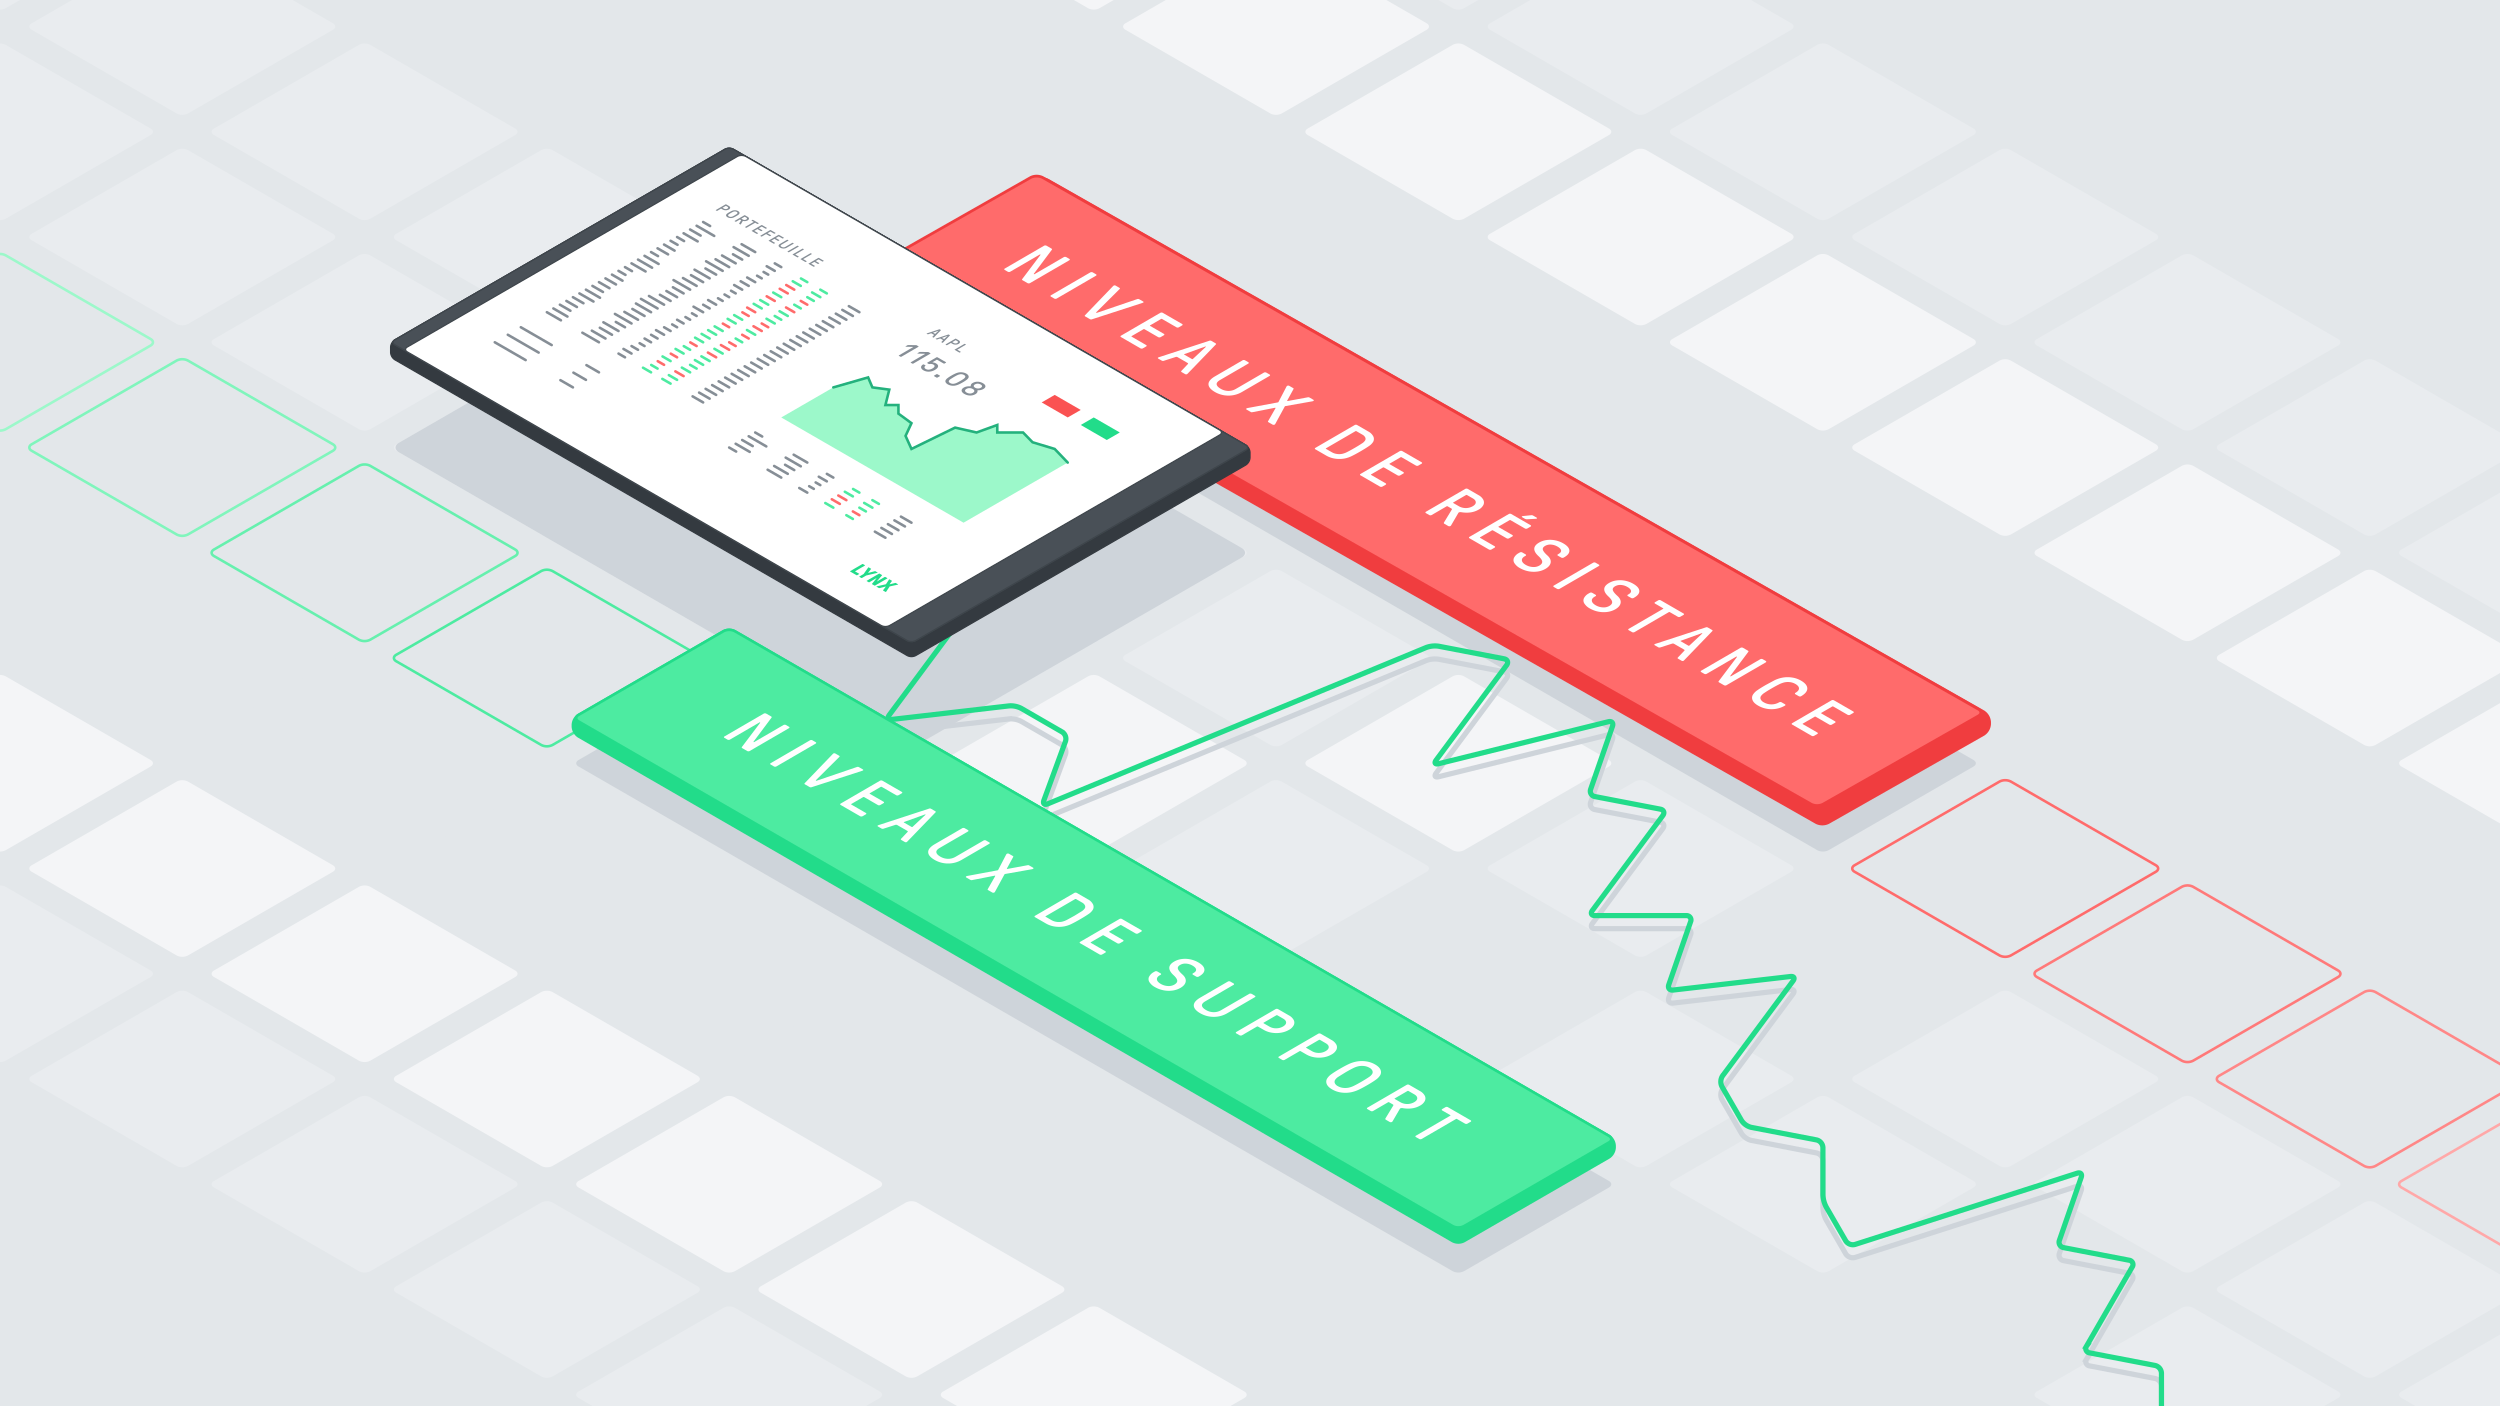 <?xml version="1.0" encoding="UTF-8"?> <svg xmlns="http://www.w3.org/2000/svg" xmlns:xlink="http://www.w3.org/1999/xlink" xmlns:v="https://vecta.io/nano" viewBox="0 0 1920 1080"><style><![CDATA[.e{isolation:isolate}.j{stroke-linecap:round}.k{stroke:#868e96}.l{stroke:#4deba1}.m{fill:none}.n{stroke-miterlimit:10}.o{fill:#e3e7ea}.p{stroke:#ff6b6b}.q{stroke-width:2}.r{fill:#e9ecef}.s{fill:#f4f5f7}.t{fill:#ced4da}.u{stroke:#22dc8a}.v{stroke:#3e454b}.w{fill:#22dc8a}.x{fill:#868e96}.y{stroke-width:2.124}]]></style><path d="M-20-18.499h1960V1098.5H-20z" fill="#bdc4d0"></path><path d="M-20-18.499h1960V1098.5H-20z" class="o"></path><path d="M584.33 507.858c-2.381-1.375-2.381-3.625 0-5l111.34-64.282a9.606 9.606 0 0 1 8.66 0l111.34 64.282c2.382 1.375 2.382 3.625 0 5L704.33 572.14a9.606 9.606 0 0 1-8.66 0zm-140-80.829c-2.381-1.375-2.381-3.625 0-5l111.34-64.282a9.606 9.606 0 0 1 8.66 0l111.34 64.282c2.382 1.375 2.382 3.625 0 5l-111.34 64.282a9.606 9.606 0 0 1-8.66 0zm-140-80.829c-2.381-1.375-2.381-3.625 0-5l111.34-64.282a9.606 9.606 0 0 1 8.66 0L535.67 341.2c2.382 1.375 2.382 3.625 0 5l-111.34 64.282a9.606 9.606 0 0 1-8.66 0zm-140-80.829c-2.381-1.375-2.381-3.625 0-5l111.34-64.282a9.606 9.606 0 0 1 8.66 0l111.34 64.282c2.382 1.375 2.382 3.625 0 5l-111.34 64.282a9.606 9.606 0 0 1-8.66 0zm-140-80.829c-2.381-1.375-2.381-3.625 0-5l111.34-64.282a9.606 9.606 0 0 1 8.66 0l111.34 64.282c2.382 1.375 2.382 3.625 0 5l-111.34 64.282a9.606 9.606 0 0 1-8.66 0zm-140-80.829c-2.381-1.375-2.381-3.625 0-5L-4.33 34.431a9.606 9.606 0 0 1 8.66 0l111.34 64.282c2.382 1.375 2.382 3.625 0 5L4.33 168a9.606 9.606 0 0 1-8.66 0z" class="r"></path><path d="M724.33,588.687c-2.381-1.375-2.381-3.625,0-5l111.34-64.282a9.606,9.606,0,0,1,8.66,0l111.34,64.282c2.382,1.375,2.382,3.625,0,5L844.33,652.969a9.606,9.606,0,0,1-8.66,0Z" class="s"></path><path d="M864.33,669.516c-2.381-1.375-2.381-3.625,0-5l111.34-64.282a9.606,9.606,0,0,1,8.66,0l111.34,64.282c2.382,1.375,2.382,3.625,0,5L984.33,733.8a9.606,9.606,0,0,1-8.66,0Z" class="r"></path><use xlink:href="#B" class="o"></use><path d="M1144.33 831.174c-2.381-1.375-2.381-3.624 0-5l111.34-64.282a9.606 9.606 0 0 1 8.66 0l111.34 64.282c2.382 1.375 2.382 3.624 0 5l-111.34 64.283a9.606 9.606 0 0 1-8.66 0zm140 80.826c-2.381-1.375-2.381-3.625 0-5l111.34-64.282a9.606 9.606 0 0 1 8.66 0L1515.67 907c2.382 1.375 2.382 3.625 0 5l-111.34 64.282a9.606 9.606 0 0 1-8.66 0z" class="r"></path><use xlink:href="#C" class="o"></use><use xlink:href="#D" class="r"></use><g class="o"><path d="M444.33,588.687c-2.381-1.375-2.381-3.625,0-5l111.34-64.282a9.606,9.606,0,0,1,8.66,0l111.34,64.282c2.382,1.375,2.382,3.625,0,5L564.33,652.969a9.606,9.606,0,0,1-8.66,0Z"></path><use xlink:href="#E"></use></g><use xlink:href="#E" class="l m n q"></use><use xlink:href="#F" class="o"></use><use xlink:href="#F" stroke="#66f0ae" class="m n q"></use><use xlink:href="#G" class="o"></use><use xlink:href="#G" stroke="#80f5bc" class="m n q"></use><use xlink:href="#H" class="o"></use><use xlink:href="#H" stroke="#9cf8ca" class="m n q"></use><g class="o"><path d="M584.33 669.516c-2.381-1.375-2.381-3.625 0-5l111.34-64.282a9.606 9.606 0 0 1 8.66 0l111.34 64.282c2.382 1.375 2.382 3.625 0 5L704.33 733.8a9.606 9.606 0 0 1-8.66 0zm140 80.829c-2.381-1.375-2.381-3.625 0-5l111.34-64.282a9.606 9.606 0 0 1 8.66 0l111.34 64.282c2.382 1.375 2.382 3.625 0 5l-111.34 64.282a9.606 9.606 0 0 1-8.66 0zm140 80.829c-2.381-1.375-2.381-3.625 0-5l111.34-64.282a9.606 9.606 0 0 1 8.66 0l111.34 64.282c2.382 1.375 2.382 3.625 0 5l-111.34 64.282a9.606 9.606 0 0 1-8.66 0zm140 80.826c-2.381-1.375-2.381-3.625 0-5l111.34-64.282a9.606 9.606 0 0 1 8.66 0L1235.67 907c2.382 1.375 2.382 3.625 0 5l-111.34 64.282a9.606 9.606 0 0 1-8.66 0z"></path><use xlink:href="#C" x="-280"></use><use xlink:href="#I"></use><path d="M304.33 669.516c-2.381-1.375-2.381-3.625 0-5l111.34-64.282a9.606 9.606 0 0 1 8.66 0l111.34 64.282c2.382 1.375 2.382 3.625 0 5L424.33 733.8a9.606 9.606 0 0 1-8.66 0zm-140-80.829c-2.381-1.375-2.381-3.625 0-5l111.34-64.282a9.606 9.606 0 0 1 8.66 0l111.34 64.282c2.382 1.375 2.382 3.625 0 5l-111.34 64.282a9.606 9.606 0 0 1-8.66 0zm-140-80.829c-2.381-1.375-2.381-3.625 0-5l111.34-64.282a9.606 9.606 0 0 1 8.66 0l111.34 64.282c2.382 1.375 2.382 3.625 0 5L144.33 572.14a9.606 9.606 0 0 1-8.66 0zm-140-80.829c-2.381-1.375-2.381-3.625 0-5l111.34-64.282a9.606 9.606 0 0 1 8.66 0l111.34 64.282c2.382 1.375 2.382 3.625 0 5L4.33 491.311a9.606 9.606 0 0 1-8.66 0zm560 323.316c-2.381-1.375-2.381-3.625 0-5l111.34-64.282a9.606 9.606 0 0 1 8.66 0l111.34 64.282c2.382 1.375 2.382 3.625 0 5l-111.34 64.282a9.606 9.606 0 0 1-8.66 0zm140 80.829c-2.381-1.375-2.381-3.625 0-5l111.34-64.282a9.606 9.606 0 0 1 8.66 0l111.34 64.282c2.382 1.375 2.382 3.625 0 5l-111.34 64.282a9.606 9.606 0 0 1-8.66 0zm140 80.826c-2.381-1.375-2.381-3.625 0-5l111.34-64.282a9.606 9.606 0 0 1 8.66 0L955.67 907c2.382 1.375 2.382 3.625 0 5l-111.34 64.286a9.606 9.606 0 0 1-8.66 0z"></path><use xlink:href="#C" x="-560"></use><use xlink:href="#I" x="-280"></use></g><g class="s"><path d="M164.33 750.345c-2.381-1.375-2.381-3.625 0-5l111.34-64.282a9.606 9.606 0 0 1 8.66 0l111.34 64.282c2.382 1.375 2.382 3.625 0 5l-111.34 64.282a9.606 9.606 0 0 1-8.66 0zm-140-80.829c-2.381-1.375-2.381-3.625 0-5l111.34-64.282a9.606 9.606 0 0 1 8.66 0l111.34 64.282c2.382 1.375 2.382 3.625 0 5L144.33 733.8a9.606 9.606 0 0 1-8.66 0zm-140-80.829c-2.381-1.375-2.381-3.625 0-5l111.34-64.282a9.606 9.606 0 0 1 8.66 0l111.34 64.282c2.382 1.375 2.382 3.625 0 5L4.33 652.969a9.606 9.606 0 0 1-8.66 0zm420 242.487c-2.381-1.375-2.381-3.625 0-5l111.34-64.282a9.606 9.606 0 0 1 8.66 0l111.34 64.282c2.382 1.375 2.382 3.625 0 5l-111.34 64.282a9.606 9.606 0 0 1-8.66 0zm140 80.826c-2.381-1.375-2.381-3.625 0-5l111.34-64.282a9.606 9.606 0 0 1 8.66 0L675.67 907c2.382 1.375 2.382 3.625 0 5l-111.34 64.285a9.606 9.606 0 0 1-8.66 0z"></path><use xlink:href="#C" x="-840"></use><use xlink:href="#I" x="-560"></use></g><g class="r"><path d="M24.33 831.174c-2.381-1.375-2.381-3.625 0-5l111.34-64.282a9.606 9.606 0 0 1 8.66 0l111.34 64.282c2.382 1.375 2.382 3.625 0 5l-111.34 64.282a9.606 9.606 0 0 1-8.66 0zm-140-80.829c-2.381-1.375-2.381-3.625 0-5l111.34-64.282a9.606 9.606 0 0 1 8.66 0l111.34 64.282c2.382 1.375 2.382 3.625 0 5L4.33 814.627a9.606 9.606 0 0 1-8.66 0zM164.33 912c-2.381-1.375-2.381-3.625 0-5l111.34-64.282a9.606 9.606 0 0 1 8.66 0L395.67 907c2.382 1.375 2.382 3.625 0 5l-111.34 64.285a9.606 9.606 0 0 1-8.66 0zm140 80.832c-2.381-1.375-2.381-3.625 0-5l111.34-64.282a9.606 9.606 0 0 1 8.66 0l111.34 64.282c2.382 1.375 2.382 3.625 0 5l-111.34 64.283a9.606 9.606 0 0 1-8.66 0z"></path><use xlink:href="#I" x="-840"></use></g><path d="M-115.67 912c-2.381-1.375-2.381-3.625 0-5l111.34-64.279a9.606 9.606 0 0 1 8.66 0L115.67 907c2.382 1.375 2.382 3.625 0 5L4.33 976.285a9.606 9.606 0 0 1-8.66 0zm140 80.832c-2.381-1.375-2.381-3.625 0-5l111.34-64.282a9.606 9.606 0 0 1 8.66 0l111.34 64.282c2.382 1.375 2.382 3.625 0 5l-111.34 64.282a9.606 9.606 0 0 1-8.66 0zm140 80.829c-2.381-1.375-2.381-3.625 0-5l111.34-64.282a9.606 9.606 0 0 1 8.66 0l111.34 64.282c2.382 1.374 2.382 3.624 0 5l-111.34 64.283a9.606 9.606 0 0 1-8.66 0zm-280 0c-2.381-1.375-2.381-3.625 0-5l111.34-64.282a9.606 9.606 0 0 1 8.66 0l111.34 64.282c2.382 1.375 2.382 3.625 0 5L4.33 1137.943a9.606 9.606 0 0 1-8.66 0z" class="o"></path><path d="M724.33 427.029c-2.381-1.375-2.381-3.625 0-5l111.34-64.282a9.606 9.606 0 0 1 8.66 0l111.34 64.282c2.382 1.375 2.382 3.625 0 5l-111.34 64.282a9.606 9.606 0 0 1-8.66 0zm-140-80.829c-2.381-1.375-2.381-3.625 0-5l111.34-64.282a9.606 9.606 0 0 1 8.66 0L815.67 341.2c2.382 1.375 2.382 3.625 0 5l-111.34 64.282a9.606 9.606 0 0 1-8.66 0zm-140-80.829c-2.381-1.375-2.381-3.625 0-5l111.34-64.282a9.606 9.606 0 0 1 8.66 0l111.34 64.282c2.382 1.375 2.382 3.625 0 5l-111.34 64.282a9.606 9.606 0 0 1-8.66 0zm-140-80.829c-2.381-1.375-2.381-3.625 0-5l111.34-64.282a9.606 9.606 0 0 1 8.66 0l111.34 64.282c2.382 1.375 2.382 3.625 0 5l-111.34 64.282a9.606 9.606 0 0 1-8.66 0zm-140-80.829c-2.381-1.375-2.381-3.625 0-5l111.34-64.282a9.606 9.606 0 0 1 8.66 0l111.34 64.282c2.382 1.375 2.382 3.625 0 5L284.33 168a9.606 9.606 0 0 1-8.66 0zm-140-80.83c-2.381-1.375-2.381-3.625 0-5L135.67-46.4a9.606 9.606 0 0 1 8.66 0l111.34 64.283c2.382 1.375 2.382 3.625 0 5L144.33 87.166a9.606 9.606 0 0 1-8.66 0zm-140-80.829c-2.381-1.375-2.381-3.625 0-5l111.34-64.282a9.606 9.606 0 0 1 8.66 0l111.34 64.282c2.382 1.375 2.382 3.625 0 5L4.33 6.336a9.606 9.606 0 0 1-8.66 0zm980 565.804c-2.381-1.375-2.381-3.625 0-5l111.34-64.282a9.606 9.606 0 0 1 8.66 0l111.34 64.282c2.382 1.375 2.382 3.625 0 5L984.33 572.14a9.606 9.606 0 0 1-8.66 0z" class="r"></path><use xlink:href="#J" class="s"></use><use xlink:href="#B" x="280" class="o"></use><g class="r"><path d="M1144.33,669.517c-2.381-1.375-2.381-3.625,0-5l111.34-64.282a9.606,9.606,0,0,1,8.66,0l111.34,64.282c2.382,1.375,2.382,3.625,0,5L1264.33,733.8a9.606,9.606,0,0,1-8.66,0Z"></path><use xlink:href="#K"></use><path d="M1564.33 912c-2.381-1.375-2.381-3.625 0-5l111.34-64.282a9.606 9.606 0 0 1 8.66 0L1795.67 907c2.382 1.375 2.382 3.625 0 5l-111.34 64.283a9.606 9.606 0 0 1-8.66 0zm140 80.832c-2.381-1.375-2.381-3.625 0-5l111.34-64.282a9.606 9.606 0 0 1 8.66 0l111.34 64.282c2.382 1.375 2.382 3.625 0 5l-111.34 64.282a9.606 9.606 0 0 1-8.66 0z"></path><use xlink:href="#D" x="280"></use></g><g class="o"><path d="M864.33 346.2c-2.381-1.375-2.381-3.625 0-5l111.34-64.282a9.606 9.606 0 0 1 8.66 0l111.34 64.282c2.382 1.375 2.382 3.625 0 5l-111.34 64.282a9.606 9.606 0 0 1-8.66 0zm-140-80.829c-2.381-1.375-2.381-3.625 0-5l111.34-64.282a9.606 9.606 0 0 1 8.66 0l111.34 64.282c2.382 1.375 2.382 3.625 0 5l-111.34 64.282a9.606 9.606 0 0 1-8.66 0zm-140-80.829c-2.381-1.375-2.381-3.625 0-5l111.34-64.282a9.606 9.606 0 0 1 8.66 0l111.34 64.282c2.382 1.375 2.382 3.625 0 5l-111.34 64.282a9.606 9.606 0 0 1-8.66 0zm-140-80.83c-2.381-1.375-2.381-3.625 0-5L555.67 34.43a9.606 9.606 0 0 1 8.66 0l111.34 64.282c2.382 1.375 2.382 3.625 0 5L564.33 168a9.606 9.606 0 0 1-8.66 0zm-140-80.829c-2.381-1.375-2.381-3.625 0-5L415.67-46.4a9.606 9.606 0 0 1 8.66 0l111.34 64.283c2.382 1.375 2.382 3.625 0 5L424.33 87.165a9.606 9.606 0 0 1-8.66 0zm-140-80.829c-2.381-1.375-2.381-3.625 0-5l111.34-64.282a9.606 9.606 0 0 1 8.66 0l111.34 64.282c2.382 1.375 2.382 3.625 0 5L284.33 6.336a9.606 9.606 0 0 1-8.66 0z"></path><use xlink:href="#L"></use><path d="M1144.33,507.858c-2.381-1.375-2.381-3.625,0-5l111.34-64.282a9.606,9.606,0,0,1,8.66,0l111.34,64.282c2.382,1.375,2.382,3.625,0,5L1264.33,572.14a9.606,9.606,0,0,1-8.66,0Z"></path><use xlink:href="#M"></use></g><use xlink:href="#M" class="m n p q"></use><g class="o"><use xlink:href="#J" x="280"></use><use xlink:href="#B" x="560"></use></g><use xlink:href="#B" x="560" stroke="#ff7979" class="m n q"></use><use xlink:href="#K" x="280" class="o"></use><use xlink:href="#K" x="280" stroke="#ff8787" class="m n q"></use><use xlink:href="#N" class="o"></use><use xlink:href="#N" stroke="#ffa8a8" class="m n q"></use><g class="o"><path d="M1004.33 265.371c-2.381-1.375-2.381-3.625 0-5l111.34-64.282a9.606 9.606 0 0 1 8.66 0l111.34 64.282c2.382 1.375 2.382 3.625 0 5l-111.34 64.282a9.606 9.606 0 0 1-8.66 0zm-140-80.83c-2.381-1.375-2.381-3.625 0-5l111.34-64.282a9.606 9.606 0 0 1 8.66 0l111.34 64.282c2.382 1.375 2.382 3.625 0 5l-111.34 64.282a9.606 9.606 0 0 1-8.66 0zm-140-80.829c-2.381-1.375-2.381-3.625 0-5L835.67 34.43a9.606 9.606 0 0 1 8.66 0l111.34 64.282c2.382 1.375 2.382 3.625 0 5l-111.34 64.282a9.606 9.606 0 0 1-8.66 0zm-140-80.829c-2.381-1.375-2.381-3.625 0-5L695.67-46.4a9.606 9.606 0 0 1 8.66 0l111.34 64.283c2.382 1.375 2.382 3.625 0 5L704.33 87.165a9.606 9.606 0 0 1-8.66 0zm-140-80.829c-2.381-1.375-2.381-3.625 0-5l111.34-64.282a9.606 9.606 0 0 1 8.66 0l111.34 64.282c2.382 1.375 2.382 3.625 0 5L564.33 6.336a9.606 9.606 0 0 1-8.66 0zm700 404.146c-2.381-1.375-2.381-3.625 0-5l111.34-64.282a9.606 9.606 0 0 1 8.66 0l111.34 64.282c2.382 1.375 2.382 3.625 0 5l-111.34 64.282a9.606 9.606 0 0 1-8.66 0z"></path><use xlink:href="#L" x="280"></use><use xlink:href="#J" x="560"></use><path d="M1704.33,669.516c-2.381-1.375-2.381-3.625,0-5l111.34-64.282a9.606,9.606,0,0,1,8.66,0l111.34,64.282c2.382,1.375,2.382,3.625,0,5L1824.33,733.8a9.606,9.606,0,0,1-8.66,0Z"></path><use xlink:href="#B" x="840"></use></g><g class="s"><use xlink:href="#O"></use><path d="M1004.33 103.712c-2.381-1.375-2.381-3.625 0-5l111.34-64.282a9.606 9.606 0 0 1 8.66 0l111.34 64.282c2.382 1.375 2.382 3.625 0 5l-111.34 64.282a9.606 9.606 0 0 1-8.66 0zm-140-80.829c-2.381-1.375-2.381-3.625 0-5L975.67-46.4a9.606 9.606 0 0 1 8.66 0l111.34 64.282c2.382 1.375 2.382 3.625 0 5L984.33 87.165a9.606 9.606 0 0 1-8.66 0zm-140-80.829c-2.381-1.375-2.381-3.625 0-5l111.34-64.282a9.606 9.606 0 0 1 8.66 0l111.34 64.282c2.382 1.375 2.382 3.625 0 5L844.33 6.336a9.606 9.606 0 0 1-8.66 0z"></path><use xlink:href="#P"></use><path d="M1424.33,346.2c-2.381-1.375-2.381-3.625,0-5l111.34-64.282a9.606,9.606,0,0,1,8.66,0L1655.67,341.2c2.382,1.375,2.382,3.625,0,5l-111.34,64.282a9.606,9.606,0,0,1-8.66,0Z"></path><use xlink:href="#L" x="560"></use><path d="M1704.33,507.858c-2.381-1.375-2.381-3.625,0-5l111.34-64.282a9.606,9.606,0,0,1,8.66,0l111.34,64.282c2.382,1.375,2.382,3.625,0,5L1824.33,572.14a9.606,9.606,0,0,1-8.66,0Z"></path><use xlink:href="#J" x="840"></use></g><g class="r"><path d="M1284.33 103.712c-2.381-1.375-2.381-3.625 0-5l111.34-64.282a9.606 9.606 0 0 1 8.66 0l111.34 64.282c2.382 1.375 2.382 3.625 0 5l-111.34 64.282a9.606 9.606 0 0 1-8.66 0zm-140-80.829c-2.381-1.375-2.381-3.625 0-5L1255.67-46.4a9.606 9.606 0 0 1 8.66 0l111.34 64.282c2.382 1.375 2.382 3.625 0 5l-111.34 64.283a9.606 9.606 0 0 1-8.66 0zm-140-80.829c-2.381-1.375-2.381-3.625 0-5l111.34-64.282a9.606 9.606 0 0 1 8.66 0l111.34 64.282c2.382 1.375 2.382 3.625 0 5L1124.33 6.336a9.606 9.606 0 0 1-8.66 0z"></path><use xlink:href="#O" x="280"></use><use xlink:href="#P" x="280"></use><path d="M1704.33 346.2c-2.381-1.375-2.381-3.625 0-5l111.34-64.282a9.606 9.606 0 0 1 8.66 0l111.34 64.282c2.382 1.375 2.382 3.625 0 5l-111.34 64.282a9.606 9.606 0 0 1-8.66 0zm140 80.828c-2.381-1.375-2.381-3.625 0-5l111.34-64.282a9.606 9.606 0 0 1 8.66 0l111.34 64.282c2.382 1.375 2.382 3.625 0 5l-111.34 64.282a9.606 9.606 0 0 1-8.66 0z"></path></g><g class="o"><path d="M1424.33 22.883c-2.381-1.375-2.381-3.625 0-5L1535.67-46.4a9.606 9.606 0 0 1 8.66 0l111.34 64.282c2.382 1.375 2.382 3.625 0 5l-111.34 64.283a9.606 9.606 0 0 1-8.66 0zm-140-80.829c-2.381-1.375-2.381-3.625 0-5l111.34-64.282a9.606 9.606 0 0 1 8.66 0l111.34 64.282c2.382 1.375 2.382 3.625 0 5L1404.33 6.336a9.606 9.606 0 0 1-8.66 0zm280 161.658c-2.381-1.375-2.381-3.625 0-5l111.34-64.282a9.606 9.606 0 0 1 8.66 0l111.34 64.282c2.382 1.375 2.382 3.625 0 5l-111.34 64.282a9.606 9.606 0 0 1-8.66 0z"></path><use xlink:href="#O" x="560"></use><use xlink:href="#P" x="560"></use><path d="M1564.33-57.946c-2.381-1.375-2.381-3.625 0-5l111.34-64.282a9.606 9.606 0 0 1 8.66 0l111.34 64.282c2.382 1.375 2.382 3.625 0 5L1684.33 6.336a9.606 9.606 0 0 1-8.66 0zm140 80.829c-2.381-1.375-2.381-3.625 0-5L1815.67-46.4a9.606 9.606 0 0 1 8.66 0l111.34 64.282c2.382 1.375 2.382 3.625 0 5l-111.34 64.283a9.606 9.606 0 0 1-8.66 0zm140 80.829c-2.381-1.375-2.381-3.625 0-5l111.34-64.282a9.606 9.606 0 0 1 8.66 0l111.34 64.282c2.382 1.375 2.382 3.625 0 5l-111.34 64.282a9.606 9.606 0 0 1-8.66 0zm0-161.659c-2.381-1.375-2.381-3.625 0-5l111.34-64.282a9.606 9.606 0 0 1 8.66 0l111.34 64.282c2.382 1.375 2.382 3.625 0 5L1964.33 6.335a9.606 9.606 0 0 1-8.66 0z"></path></g><path d="M1515.67,583.687c2.382,1.375,2.382,3.625,0,5l-111.34,64.282a9.606,9.606,0,0,1-8.66,0l-671.34-387.6c-2.381-1.375-2.381-3.625,0-5l111.34-64.282a9.606,9.606,0,0,1,8.66,0Z" class="t"></path><use xlink:href="#Q" fill="#f03d3f"></use><use xlink:href="#Q" stroke="#f03d3f" class="m n y"></use><use xlink:href="#R" fill="#ff6b6b"></use><use xlink:href="#R" stroke="#f03d3f" class="m n y"></use><g fill="#fff"><path d="M877.9 231.529a.587.587 0 0 1 .347.442.367.367 0 0 1-.2.383 5.178 5.178 0 0 1-.921.373l-38.5 12.489a1.828 1.828 0 0 1-1.559-.107l-3.6-2.076q-.651-.375-.2-.906l21.48-22.313a3.964 3.964 0 0 1 .646-.531 1.245 1.245 0 0 1 .661-.118 1.584 1.584 0 0 1 .765.2l2.9 1.677c.46.266.525.568.183.907l-18 17.889c-.127.14-.12.247 0 .317l.089.052a.6.6 0 0 0 .554 0l30.825-10.488a1.931 1.931 0 0 1 1.566.1zm-36.149-20.872a.621.621 0 0 1 .366.535.608.608 0 0 1-.366.531l-30.231 17.568a1.8 1.8 0 0 1-.922.218 1.876 1.876 0 0 1-.918-.214l-2.534-1.463a.633.633 0 0 1-.372-.531.614.614 0 0 1 .366-.538l30.231-17.569a2.133 2.133 0 0 1 1.846 0zm-20.52-11.847a.615.615 0 0 1 .366.534.606.606 0 0 1-.36.535l-30.231 17.569a2.106 2.106 0 0 1-1.846 0l-3.824-2.208a.824.824 0 0 1-.423-.428.846.846 0 0 1 .233-.586l13.776-18.265q.276-.371.093-.476a.533.533 0 0 0-.56.052l-22.626 13.149a1.809 1.809 0 0 1-.921.217 1.876 1.876 0 0 1-.918-.214l-2.349-1.356a.626.626 0 0 1-.372-.531.614.614 0 0 1 .366-.538l30.231-17.564a2.133 2.133 0 0 1 1.846 0l3.824 2.208c.249.144.384.288.41.428s-.036.339-.22.586l-13.6 18.154c-.177.251-.208.41-.086.48a.528.528 0 0 0 .547-.052l22.448-13.046a2.133 2.133 0 0 1 1.846 0zm86.646 50.025a.621.621 0 0 1 .366.535.608.608 0 0 1-.366.53l-2.518 1.464a1.778 1.778 0 0 1-.915.214 1.817 1.817 0 0 1-.918-.214l-10.975-6.337a.873.873 0 0 0-.929 0l-8.246 4.792c-.3.177-.3.354.009.535l10.464 6.042a.571.571 0 0 1 .013 1.065l-2.518 1.463a1.828 1.828 0 0 1-.928.214 1.849 1.849 0 0 1-.918-.214l-10.465-6.041a.859.859 0 0 0-.922 0l-8.931 5.19c-.311.181-.31.358 0 .538L880.247 265a.623.623 0 0 1 .372.53.616.616 0 0 1-.366.531l-2.518 1.464a1.813 1.813 0 0 1-.922.217 1.872 1.872 0 0 1-.917-.214l-14.985-8.651a.633.633 0 0 1-.372-.531.619.619 0 0 1 .366-.538l30.231-17.569a2.133 2.133 0 0 1 1.846 0zm4.345 38.016a2.73 2.73 0 0 1-.64.535 1.236 1.236 0 0 1-.661.117 1.573 1.573 0 0 1-.765-.2l-2.675-1.544c-.428-.247-.493-.549-.19-.9l4.979-5.246c.184-.143.246-.291.182-.453a.867.867 0 0 0-.41-.428l-7.655-4.419a1.9 1.9 0 0 0-1.522-.129l-9.039 2.9a1.944 1.944 0 0 1-1.56-.107l-2.675-1.545a.587.587 0 0 1-.346-.442.366.366 0 0 1 .2-.383 4.463 4.463 0 0 1 .921-.373l38.4-12.537a1.576 1.576 0 0 1 .8-.125 1.886 1.886 0 0 1 .765.228l3.224 1.862a.758.758 0 0 1 .391.439.415.415 0 0 1-.207.468zm3.106-11.154a.661.661 0 0 0 .878-.082l9.787-9.156c.152-.126.177-.214.087-.266l-.1-.055a.8.8 0 0 0-.458.052l-15.776 5.7-.229.081c-.215.125-.189.265.092.427l5.714 3.3m59.734 11.923a.617.617 0 0 1 .366.535.608.608 0 0 1-.36.534l-21.161 12.3a20.245 20.245 0 0 1-10.58 2.835 20.615 20.615 0 0 1-10.242-2.753q-4.894-2.826-4.959-5.965-.065-3.139 5.031-6.1l21.161-12.3a1.776 1.776 0 0 1 .915-.214 1.842 1.842 0 0 1 .924.21l2.535 1.464a.576.576 0 0 1 .006 1.069l-21.624 12.566q-2.931 1.7-2.667 3.421.264 1.721 3.029 3.314a11.957 11.957 0 0 0 5.96 1.692 11.018 11.018 0 0 0 5.668-1.5l21.624-12.567a1.786 1.786 0 0 1 .915-.213 1.815 1.815 0 0 1 .924.21zm33.57 19.379a.6.6 0 0 1 .347.465.488.488 0 0 1-.3.468 3.391 3.391 0 0 1-1.01.32l-20.2 3.569a1.921 1.921 0 0 0-.553.158 1.127 1.127 0 0 0-.316.4l-7.144 13.12a1.405 1.405 0 0 1-.5.564 1.6 1.6 0 0 1-.833.21 1.617 1.617 0 0 1-.822-.21l-3.141-1.813c-.211-.122-.339-.247-.365-.373a.731.731 0 0 1 .175-.53l5.508-9.666c.151-.265.188-.427.1-.479a1.77 1.77 0 0 0-.834.055l-16.623 3.248a3.073 3.073 0 0 1-.916.1 1.485 1.485 0 0 1-.644-.21l-3.135-1.81a.618.618 0 0 1-.352-.468.493.493 0 0 1 .3-.464 3.348 3.348 0 0 1 1.01-.321l22.587-4.206a2.964 2.964 0 0 0 .686-.184.8.8 0 0 0 .272-.321l6.094-11.715a1.536 1.536 0 0 1 .551-.586 1.491 1.491 0 0 1 .807-.173 1.652 1.652 0 0 1 .8.2l2.95 1.7a.733.733 0 0 1 .371.376.764.764 0 0 1-.182.534l-4.686 8.6c-.126.213-.138.346-.042.4a1.274 1.274 0 0 0 .687-.029l14.832-2.739a3.209 3.209 0 0 1 .915-.111 1.616 1.616 0 0 1 .651.214zm83.186 48.03a.623.623 0 0 1 .366.535.61.61 0 0 1-.366.531l-2.519 1.463a1.776 1.776 0 0 1-.915.214 1.811 1.811 0 0 1-.917-.214l-10.976-6.336a.867.867 0 0 0-.922 0l-8.246 4.792q-.458.266 0 .531l10.464 6.042a.57.57 0 0 1 .012 1.065l-2.518 1.464a2.1 2.1 0 0 1-1.845 0l-10.465-6.042a.856.856 0 0 0-.916 0l-8.931 5.19c-.311.181-.31.358 0 .535l11.065 6.388a.57.57 0 0 1 .012 1.065l-2.518 1.464a2.106 2.106 0 0 1-1.846 0l-14.984-8.652a.633.633 0 0 1-.372-.531.62.62 0 0 1 .372-.534l30.231-17.569a1.782 1.782 0 0 1 .916-.214 1.815 1.815 0 0 1 .924.211z"></path><path d="M1051.25 342.649q-2.34 1.625-6.278 3.914-3.938 2.289-6.738 3.65a22.157 22.157 0 0 1-5.317 1.861 21.82 21.82 0 0 1-7.4.188 18.744 18.744 0 0 1-6.816-2.289l-8.529-4.924a.636.636 0 0 1-.373-.531.623.623 0 0 1 .373-.535l30.231-17.568a1.779 1.779 0 0 1 .916-.214 1.815 1.815 0 0 1 .924.21l8.529 4.925a8.885 8.885 0 0 1 3.975 3.94 4.53 4.53 0 0 1-.3 4.287 10.777 10.777 0 0 1-3.197 3.086zm-16.528 4.449q2.389-1.2 5.736-3.141 3.347-1.941 5.4-3.328a7.7 7.7 0 0 0 2.564-2.371 2.4 2.4 0 0 0 .031-2.37 4.945 4.945 0 0 0-2.029-2.024l-4.61-2.661a.867.867 0 0 0-.922 0l-22.443 13.042c-.31.18-.309.357 0 .534l4.61 2.661a10.381 10.381 0 0 0 3.5 1.169 11.642 11.642 0 0 0 4.092-.026 15.119 15.119 0 0 0 4.077-1.489m134.351 50.158c-.217-.125-.326-.254-.32-.4s.088-.266.272-.373a1.725 1.725 0 0 1 .641-.158l5.877-.59a4.906 4.906 0 0 1 1.031-.037 2.159 2.159 0 0 1 .9.306l2.72 1.571c.185.107.275.224.257.361a.444.444 0 0 1-.253.332 1.268 1.268 0 0 1-.642.158l-6.712.372a3.434 3.434 0 0 1-1.924-.479z"></path><path d="M1148.245 420.04a.614.614 0 0 1-.36.535l-2.518 1.463a2.1 2.1 0 0 1-1.846 0l-14.984-8.651a.64.64 0 0 1-.372-.531.62.62 0 0 1 .372-.535l30.232-17.568a1.776 1.776 0 0 1 .915-.214 1.842 1.842 0 0 1 .924.21l14.895 8.6a.621.621 0 0 1 .366.534.61.61 0 0 1-.366.531l-2.518 1.464a1.792 1.792 0 0 1-.916.213 1.811 1.811 0 0 1-.917-.213l-10.976-6.337a.867.867 0 0 0-.922 0l-8.246 4.792q-.458.266 0 .531l10.464 6.041a.567.567 0 0 1 .012 1.066l-2.518 1.463a2.061 2.061 0 0 1-1.845 0l-10.465-6.041a.856.856 0 0 0-.916 0l-8.931 5.19c-.311.18-.31.357 0 .534l11.065 6.388a.61.61 0 0 1 .371.535zm-28.319-25.954l-5.459 9.37a1.482 1.482 0 0 1-.55.535 1.663 1.663 0 0 1-.8.2 1.787 1.787 0 0 1-.95-.255l-2.809-1.622c-.491-.283-.614-.641-.375-1.069l6.016-9.9c.182-.321.066-.593-.33-.822l-2.815-1.625a.858.858 0 0 0-.917 0l-11.449 6.653a2.1 2.1 0 0 1-1.846 0l-2.534-1.463a.64.64 0 0 1-.372-.531.62.62 0 0 1 .372-.535l30.231-17.568a1.782 1.782 0 0 1 .916-.214 1.842 1.842 0 0 1 .924.21l8.3 4.792a8.9 8.9 0 0 1 3.672 3.532 4.452 4.452 0 0 1 .118 3.992 8.539 8.539 0 0 1-3.727 3.66q-5.4 3.141-13 2a3.733 3.733 0 0 0-2.068.078 1.526 1.526 0 0 0-.548.582zm.658-5.19a10.8 10.8 0 0 0 10.436-.082q2.427-1.41 2.376-3.089-.051-1.679-2.27-2.956l-4.38-2.529a.867.867 0 0 0-.922 0l-9.617 5.588c-.3.177-.309.358 0 .535l4.38 2.529m107.341 44.724a.576.576 0 0 1 .006 1.069l-30.234 17.569a2.1 2.1 0 0 1-1.845 0l-2.535-1.464a.638.638 0 0 1-.372-.53.62.62 0 0 1 .372-.535l30.232-17.569a1.786 1.786 0 0 1 .915-.213 1.842 1.842 0 0 1 .924.21zm-27.298-16.289q4.425 2.554 4.651 5.389.226 2.835-3.809 5.179l-.6.347a2.131 2.131 0 0 1-1.845 0l-2.535-1.464a.57.57 0 0 1 0-1.065l.6-.346q2.056-1.2 1.793-2.677-.263-1.477-2.7-2.89a11.164 11.164 0 0 0-5-1.555 7.875 7.875 0 0 0-4.519 1q-2.151 1.249-1.753 2.912.398 1.663 3.538 4.49 2.918 2.631 2.468 5.4-.45 2.769-4.014 4.847a16.694 16.694 0 0 1-6.1 2.05 21.4 21.4 0 0 1-13.442-2.61 11.354 11.354 0 0 1-4.318-3.874 4.3 4.3 0 0 1-.3-4.073 8.564 8.564 0 0 1 3.772-3.686l.729-.424a1.779 1.779 0 0 1 .916-.214 1.842 1.842 0 0 1 .924.21l2.585 1.493a.62.62 0 0 1 .366.534.61.61 0 0 1-.366.531l-.73.424q-2.34 1.361-2.12 3.185c.147 1.216 1.121 2.344 2.94 3.395a12.08 12.08 0 0 0 5.431 1.622 8.78 8.78 0 0 0 5-1.065q2.379-1.383 2.216-3.1-.163-1.717-2.9-4.246-3.234-2.98-3.182-5.607c.041-1.747 1.273-3.329 3.722-4.751a15.431 15.431 0 0 1 5.894-1.954 19.706 19.706 0 0 1 6.531.265 20.428 20.428 0 0 1 6.157 2.328zm53.714 31.012c2.956 1.706 4.5 3.5 4.657 5.393s-1.131 3.616-3.814 5.175l-.6.347a1.786 1.786 0 0 1-.915.213 1.842 1.842 0 0 1-.924-.21l-2.535-1.463a.614.614 0 0 1-.365-.535.6.6 0 0 1 .359-.534l.6-.347c1.37-.8 1.976-1.688 1.8-2.672s-1.073-1.95-2.7-2.89a11.162 11.162 0 0 0-5-1.556 7.885 7.885 0 0 0-4.519 1q-2.149 1.249-1.752 2.912.397 1.663 3.538 4.49 2.916 2.632 2.467 5.4-.449 2.768-4.013 4.847a16.619 16.619 0 0 1-6.105 2.046 21.361 21.361 0 0 1-13.436-2.606 11.358 11.358 0 0 1-4.317-3.874 4.3 4.3 0 0 1-.3-4.074 8.574 8.574 0 0 1 3.772-3.686l.73-.424a1.776 1.776 0 0 1 .915-.214 1.826 1.826 0 0 1 .924.21l2.586 1.493a.571.571 0 0 1 0 1.066l-.729.424q-2.34 1.359-2.12 3.184.22 1.825 2.933 3.392a12.08 12.08 0 0 0 5.438 1.625 8.777 8.777 0 0 0 5-1.065q2.379-1.383 2.21-3.1c-.108-1.142-1.083-2.558-2.894-4.243-2.162-1.99-3.216-3.855-3.181-5.606s1.273-3.329 3.721-4.752a15.459 15.459 0 0 1 5.895-1.954 19.762 19.762 0 0 1 6.524.262 20.473 20.473 0 0 1 6.15 2.326zm38.605 22.817a.623.623 0 0 1 .366.535.61.61 0 0 1-.366.531l-2.519 1.463a1.776 1.776 0 0 1-.915.214 1.811 1.811 0 0 1-.917-.214l-6.091-3.517a.871.871 0 0 0-.923 0l-26.337 15.3a1.8 1.8 0 0 1-.922.218 1.872 1.872 0 0 1-.917-.214l-2.541-1.467a.64.64 0 0 1-.372-.531.618.618 0 0 1 .372-.534l26.337-15.306c.3-.177.31-.357 0-.534l-6.135-3.543a.623.623 0 0 1-.372-.53.606.606 0 0 1 .366-.531l2.518-1.464a1.786 1.786 0 0 1 .915-.213 1.842 1.842 0 0 1 .924.21zm90.231 51.566q4.75 2.744 4.82 5.965.07 3.221-4.8 6.041a1.591 1.591 0 0 1-.851.177 1.888 1.888 0 0 1-.893-.228l-2.585-1.493a.626.626 0 0 1-.373-.531.617.617 0 0 1 .367-.531q2.8-1.626 2.761-3.446-.039-1.82-2.8-3.425a10.963 10.963 0 0 0-3.979-1.342 12.487 12.487 0 0 0-4.346.144 18.639 18.639 0 0 0-4.312 1.6q-2.475 1.228-5.684 3.089-3.209 1.861-5.315 3.3a9.593 9.593 0 0 0-2.741 2.5 2.6 2.6 0 0 0-.234 2.518 5.158 5.158 0 0 0 2.329 2.3 11.742 11.742 0 0 0 5.921 1.611 11.522 11.522 0 0 0 5.942-1.611 2.067 2.067 0 0 1 1.832 0l2.586 1.493a.669.669 0 0 1 .391.52.494.494 0 0 1-.3.49 20.238 20.238 0 0 1-10.415 2.8 20.485 20.485 0 0 1-10.312-2.772c-2.209-1.276-3.623-2.665-4.224-4.166a4.549 4.549 0 0 1 .364-4.324 11.592 11.592 0 0 1 3.284-3.277c1.535-1.083 3.653-2.41 6.374-3.992l6.871-3.7a24.67 24.67 0 0 1 5.647-1.913 21.94 21.94 0 0 1 7.463-.225 19.359 19.359 0 0 1 7.212 2.428zm-27.061-15.095a.614.614 0 0 1 .365.535.6.6 0 0 1-.359.534l-30.232 17.569a1.826 1.826 0 0 1-.928.214 1.848 1.848 0 0 1-.917-.214l-3.825-2.208a.818.818 0 0 1-.422-.428.849.849 0 0 1 .232-.586l13.777-18.265q.274-.37.093-.475a.533.533 0 0 0-.56.051l-22.626 13.146a1.8 1.8 0 0 1-.922.217 1.848 1.848 0 0 1-.917-.213l-2.35-1.357a.572.572 0 0 1-.006-1.069l30.232-17.568a2.127 2.127 0 0 1 1.845 0l3.825 2.209c.249.143.383.287.409.427s-.042.336-.219.586l-13.6 18.155c-.177.251-.208.409-.087.479a.525.525 0 0 0 .547-.052l22.449-13.045a2.131 2.131 0 0 1 1.845 0z"></path><path d="M1293.513 506.99a2.677 2.677 0 0 1-.639.534 1.239 1.239 0 0 1-.662.118 1.572 1.572 0 0 1-.764-.2l-2.676-1.544c-.427-.247-.493-.549-.189-.9l4.979-5.246c.183-.144.246-.291.182-.453a.882.882 0 0 0-.41-.428l-7.655-4.42a1.921 1.921 0 0 0-1.522-.129l-9.039 2.9a1.948 1.948 0 0 1-1.56-.107l-2.675-1.545a.591.591 0 0 1-.347-.442.369.369 0 0 1 .2-.384 4.5 4.5 0 0 1 .921-.372l38.393-12.541a1.653 1.653 0 0 1 .807-.121 1.886 1.886 0 0 1 .765.228l3.224 1.862a.8.8 0 0 1 .4.442.425.425 0 0 1-.213.465zm3.107-11.155a.66.66 0 0 0 .878-.081l9.787-9.156c.152-.126.177-.214.087-.266l-.1-.055a.8.8 0 0 0-.457.052l-15.776 5.7-.229.081c-.216.125-.189.265.091.427l5.715 3.3m126.733 50.606a.621.621 0 0 1 .366.534.61.61 0 0 1-.366.531l-2.518 1.464a1.792 1.792 0 0 1-.916.213 1.811 1.811 0 0 1-.917-.213l-10.975-6.337a.869.869 0 0 0-.923 0l-8.246 4.792q-.458.265 0 .531l10.47 6.045a.626.626 0 0 1 .373.531.615.615 0 0 1-.367.531l-2.518 1.463a1.8 1.8 0 0 1-.921.218 1.876 1.876 0 0 1-.918-.214l-10.471-6.046a.858.858 0 0 0-.916 0l-8.931 5.19c-.311.18-.31.357 0 .534l11.071 6.392a.623.623 0 0 1 .372.531.632.632 0 0 1-.366.531l-2.518 1.463a2.065 2.065 0 0 1-1.839 0l-14.991-8.655a.64.64 0 0 1-.372-.531.62.62 0 0 1 .372-.535l30.232-17.568a1.776 1.776 0 0 1 .915-.214 1.842 1.842 0 0 1 .924.21z"></path></g><path d="M306.5,347.45c-3.572-2.062-3.572-5.437,0-7.5l247.01-142.611a14.406,14.406,0,0,1,12.99,0l387.01,223.44c3.572,2.062,3.572,5.437,0,7.5L706.5,570.89a14.406,14.406,0,0,1-12.99,0Z" class="t"></path><g stroke-width="4" class="m n"><path d="M600,262.871l-96.533,100.32c-1.907,1.982-1.232,3.345,1.5,3.03l90.066-10.4a8.28,8.28,0,0,1,7.467,3.757l15,25.981a9.606,9.606,0,0,1,0,8.66l-15,25.98c-1.375,2.382-.251,4.4,2.5,4.49l65.8,2.11a5.854,5.854,0,0,1,5.476,5.137l3.251,33.8a7.1,7.1,0,0,0,5.389,5.922l50.18,9.657c2.7.52,3.569,2.752,1.93,4.96l-54.04,72.8c-1.639,2.208-.745,3.756,1.987,3.441l90.066-10.4a17.722,17.722,0,0,1,9.3,1.926l31.34,18.094a6.181,6.181,0,0,1,2.611,7.2l-16.562,45.25c-.946,2.583.361,3.837,2.9,2.787l290.758-120.106a19.681,19.681,0,0,1,9.531-.964l50.18,9.657c2.7.52,3.569,2.752,1.93,4.96l-54.04,72.8c-1.639,2.208-.8,3.474,1.874,2.813l130.292-32.239c2.67-.66,4.118.925,3.217,3.524L1221.637,616.1a4.215,4.215,0,0,0,3.273,5.669l50.18,9.658c2.7.519,3.569,2.751,1.93,4.959l-54.04,72.8c-1.639,2.208-.73,4.014,2.02,4.014h70a3.342,3.342,0,0,1,3.363,4.725l-16.726,48.286c-.9,2.6.6,4.466,3.33,4.151l90.066-10.4c2.732-.315,3.626,1.233,1.987,3.441l-54.04,72.8a8.28,8.28,0,0,0-.48,8.345l15,25.98a12.5,12.5,0,0,0,7.41,5.276l50.18,9.657a6.312,6.312,0,0,1,4.91,5.944V927.6a22.116,22.116,0,0,0,2.5,9.33l15,25.98a6.5,6.5,0,0,0,7.261,2.8l170.478-54.68c2.619-.84,4.025.6,3.124,3.2l-16.726,48.286a4.216,4.216,0,0,0,3.273,5.67l50.18,9.657a3.342,3.342,0,0,1,2.41,5.275l-35,60.622a3.343,3.343,0,0,0,2.41,5.275l50.18,9.657a6.314,6.314,0,0,1,4.91,5.945V1100.8a4.363,4.363,0,0,0,4.967,4.426l90.066-10.4a4.364,4.364,0,0,1,4.967,4.427v36.188a6.316,6.316,0,0,0,4.91,5.945l50.18,9.657a12.493,12.493,0,0,1,7.41,5.275l15,25.981a12.5,12.5,0,0,0,7.41,5.275l55.09,10.6" stroke="#ced4da"></path><path d="M600,252.871l-96.533,100.32c-1.907,1.982-1.232,3.345,1.5,3.03l90.066-10.4a8.28,8.28,0,0,1,7.467,3.757l15,25.981a9.606,9.606,0,0,1,0,8.66l-15,25.98c-1.375,2.382-.251,4.4,2.5,4.49l65.8,2.11a5.854,5.854,0,0,1,5.476,5.137l3.251,33.8a7.1,7.1,0,0,0,5.389,5.922l50.18,9.657c2.7.52,3.569,2.752,1.93,4.96l-54.04,72.8c-1.639,2.208-.745,3.756,1.987,3.441l90.066-10.4a17.722,17.722,0,0,1,9.3,1.926l31.34,18.094a6.181,6.181,0,0,1,2.611,7.2l-16.562,45.25c-.946,2.583.361,3.837,2.9,2.787l290.758-120.106a19.681,19.681,0,0,1,9.531-.964l50.18,9.657c2.7.52,3.569,2.752,1.93,4.96l-54.04,72.8c-1.639,2.208-.8,3.474,1.874,2.813l130.292-32.239c2.67-.66,4.118.925,3.217,3.524L1221.637,606.1a4.215,4.215,0,0,0,3.273,5.669l50.18,9.658c2.7.519,3.569,2.751,1.93,4.959l-54.04,72.8c-1.639,2.208-.73,4.014,2.02,4.014h70a3.342,3.342,0,0,1,3.363,4.725l-16.726,48.286c-.9,2.6.6,4.466,3.33,4.151l90.066-10.4c2.732-.315,3.626,1.233,1.987,3.441l-54.04,72.8a8.28,8.28,0,0,0-.48,8.345l15,25.98a12.5,12.5,0,0,0,7.41,5.276l50.18,9.657a6.312,6.312,0,0,1,4.91,5.944V917.6a22.116,22.116,0,0,0,2.5,9.33l15,25.98a6.5,6.5,0,0,0,7.261,2.8l170.478-54.68c2.619-.84,4.025.6,3.124,3.2l-16.726,48.286a4.216,4.216,0,0,0,3.273,5.67l50.18,9.657a3.342,3.342,0,0,1,2.41,5.275l-35,60.622a3.343,3.343,0,0,0,2.41,5.275l50.18,9.657a6.314,6.314,0,0,1,4.91,5.945V1090.8a4.363,4.363,0,0,0,4.967,4.426l90.066-10.4a4.364,4.364,0,0,1,4.967,4.427v36.188a6.316,6.316,0,0,0,4.91,5.945l50.18,9.657a12.493,12.493,0,0,1,7.41,5.275l15,25.981a12.5,12.5,0,0,0,7.41,5.275l55.09,10.6" class="u"></path></g><use xlink:href="#S" fill="#343a40"></use><use xlink:href="#S" stroke="#343a40" class="m n"></use><use xlink:href="#T" fill="#3e454b"></use><use xlink:href="#T" class="m n v"></use><use xlink:href="#U" fill="#495057"></use><use xlink:href="#U" class="m n v"></use><use xlink:href="#V" fill="#fff"></use><use xlink:href="#V" class="m n v"></use><path d="M860 332.153l-20-11.547-10 5.774 20 11.547 10-5.774z" class="w"></path><path d="M830 314.833l-20-11.547-10 5.773 20 11.547 10-5.773z" fill="#fa5252"></path><g class="m n q j"><path d="M540 170.495l5.357 3.093m24.188 13.965L580 193.589m15.034 8.68l4.966 2.867" class="k"></path><path d="M615.145 213.88l4.855 2.803m10 5.774l5 2.886" class="l"></path><path d="M651.917 235.11l8.083 4.667m-140-57.735l5.357 3.093m24.188 13.965L560 205.136m13.834 7.987l6.166 3.56" class="k"></path><path d="M593.834 224.67l6.166 3.56m10 5.774l5 2.886" class="l"></path><path d="M631.917 246.657l8.083 4.667m-140-57.735l5.357 3.093m25.322 14.62l9.321 5.381m16.435 9.489L560 228.23" class="k"></path><path d="M573.834 236.217l6.166 3.56" class="p"></path><path d="M588.689 244.794l6.311 3.643" class="l"></path><path d="M611.917 258.204l8.083 4.667m-140-57.735l5.357 3.093m26.456 15.274L520 228.23m12.634 7.295l7.366 4.252" class="k"></path><path d="M555.145 248.521l4.855 2.803m10 5.774l5 2.886" class="p"></path><path d="M591.917 269.751l8.083 4.667m-140-57.735l8.074 4.662m20.337 11.741L500 239.777m16.234 9.373l3.766 2.174" class="k"></path><path d="M533.834 259.311l6.166 3.56m8.689 5.017l6.311 3.643" class="l"></path><path d="M571.917 281.298l8.083 4.667M440 228.23l8.074 4.662m24.872 14.36l7.054 4.072m15.034 8.68l4.966 2.867" class="k"></path><path d="M515.145 271.615l4.855 2.803" class="p"></path><path d="M530 280.192l5 2.886" class="l"></path><path d="M551.917 292.845l8.083 4.667m-25-124.13l13.509 7.799m14.902 8.604L575 196.476m13.834 7.987l6.166 3.56" class="k"></path><path d="M608.834 216.01l6.166 3.56m8.689 5.016L630 228.23" class="l"></path><path d="M646.917 237.997l8.083 4.667m-140-57.735l5.357 3.092m21.92 12.656L555 208.023m13.834 7.987l6.166 3.56" class="k"></path><path d="M588.834 227.557l6.166 3.56m8.689 5.016l6.311 3.644" class="p"></path><path d="M626.917 249.544l8.083 4.667m-140-57.735l10.791 6.23m18.754 10.827L535 219.57m16.435 9.488l3.565 2.059" class="k"></path><path d="M570.145 239.861l4.855 2.803m10 5.773l5 2.887" class="p"></path><path d="M606.917 261.091l8.083 4.667m-140-57.735l5.357 3.092m26.456 15.275l8.187 4.727m16.435 9.488l3.565 2.059" class="k"></path><path d="M548.834 250.651l6.166 3.56m10 5.773l5 2.887" class="l"></path><path d="M586.917 272.638l8.083 4.667M455 219.57l8.074 4.661m22.605 13.051l9.321 5.382m15.034 8.68l4.966 2.867" class="k"></path><path d="M530.145 262.955l4.855 2.803m8.689 5.016l6.311 3.644" class="p"></path><path d="M566.917 284.185l8.083 4.667m-45-112.583l8.074 4.661m24.872 14.36l7.054 4.073m16.435 9.488L590 210.91" class="k"></path><path d="M603.834 218.897l6.166 3.56" class="p"></path><path d="M620 228.23l5 2.887" class="l"></path><path d="M641.917 240.884l8.083 4.667m-140-57.735l8.074 4.661m23.739 13.705L550 210.91m13.834 7.987l6.166 3.56" class="k"></path><path d="M583.834 230.444l6.166 3.56m8.689 5.016l6.311 3.644" class="l"></path><path d="M621.917 252.431l8.083 4.667m-140-57.735l10.791 6.23m16.486 9.518L530 222.457m13.834 7.987l6.166 3.56" class="k"></path><path d="M563.834 241.991l6.166 3.56" class="l"></path><path d="M578.689 250.567l6.311 3.644" class="p"></path><path d="M601.917 263.978l8.083 4.667M470 210.91l8.074 4.661m20.337 11.741L510 234.004m16.435 9.488l3.565 2.059" class="k"></path><path d="M543.834 253.538l6.166 3.56" class="l"></path><path d="M560 262.871l5 2.887" class="p"></path><path d="M581.917 275.525l8.083 4.667m-140-57.735l10.791 6.23m18.754 10.827L490 245.551m13.834 7.987l6.166 3.56" class="k"></path><path d="M525.145 265.841l4.855 2.804m8.689 5.016l6.311 3.644" class="l"></path><path d="M561.917 287.072l8.083 4.667m-45-112.584l10.791 6.231m18.754 10.827L565 202.249m16.435 9.489l3.565 2.058" class="k"></path><path d="M598.834 221.783l6.166 3.56m10 5.773l5 2.887" class="p"></path><path d="M636.917 243.77l8.083 4.667m-65 83.716l5.357 3.093m24.188 13.965L620 355.247m15.034 8.68l4.966 2.867" class="k"></path><path d="M655.145 375.538l4.855 2.803m10 5.774l5 2.886" class="l"></path><path d="M691.917 396.768l8.083 4.667M560 343.7l5.357 3.093m24.188 13.965L600 366.794m13.834 7.987l6.166 3.56" class="k"></path><path d="M633.834 386.328l6.166 3.56m10 5.774l5 2.886" class="l"></path><path d="M671.917 408.315l8.083 4.667M575 335.04l13.509 7.799m14.902 8.604L615 358.134m13.834 7.987l6.166 3.56" class="k"></path><path d="M648.834 377.668l6.166 3.56m8.689 5.016l6.311 3.644" class="l"></path><path d="M686.917 399.655l8.083 4.667m-125-66.395l8.074 4.661m24.872 14.36l7.054 4.073m16.435 9.488l3.565 2.059" class="k"></path><path d="M643.834 380.555l6.166 3.56" class="p"></path><path d="M660 389.888l5 2.887" class="l"></path><path d="M681.917 402.542l8.083 4.667m-125-66.396l10.791 6.231m18.754 10.827L605 363.907m16.435 9.489l3.565 2.058" class="k"></path><path d="M638.834 383.441l6.166 3.56m10 5.774l5 2.886" class="p"></path><path d="M676.917 405.428l8.083 4.667M505 190.702l8.074 4.662m20.337 11.741L545 213.796m16.435 9.489l3.565 2.058" class="k"></path><path d="M578.834 233.33l6.166 3.56m10 5.773l5 2.887" class="l"></path><path d="M616.917 255.317l8.083 4.667m-140-57.735l10.791 6.231m21.022 12.136l8.187 4.727m15.034 8.68L545 236.89" class="k"></path><path d="M558.834 244.877l6.166 3.56m8.689 5.017l6.311 3.643" class="l"></path><path d="M596.917 266.864l8.083 4.667m-140-57.735l8.074 4.662m19.203 11.086L505 236.89m15.034 8.68l4.966 2.867" class="k"></path><path d="M538.834 256.424l6.166 3.56" class="l"></path><path d="M553.689 265.001l6.311 3.643" class="p"></path><path d="M576.917 278.411l8.083 4.667m-140-57.735l10.791 6.231m16.486 9.517L485 248.437m15.034 8.68l4.966 2.867" class="k"></path><path d="M518.834 267.971l6.166 3.56m8.689 5.017l6.311 3.643" class="l"></path><path d="M556.917 289.958l8.083 4.667m-130-63.508l8.074 4.662m20.337 11.741L475 254.211m16.234 9.373l3.766 2.174" class="k"></path><path d="M508.834 273.745l6.166 3.56m8.689 5.017l6.311 3.643" class="l"></path><path d="M546.917 295.732l8.083 4.667m-125-66.395l8.074 4.661m22.605 13.051l9.321 5.382m15.034 8.68l4.966 2.867" class="k"></path><path d="M505.145 277.389l4.855 2.803m8.689 5.016l6.311 3.644" class="p"></path><path d="M541.917 298.619l8.083 4.667m-125-66.395l10.791 6.23m18.754 10.827L465 259.985m13.834 7.987l6.166 3.56" class="k"></path><path d="M500.145 280.275l4.855 2.804m8.689 5.016l6.311 3.644" class="l"></path><path d="M536.917 301.506l8.083 4.667m-125-66.396l10.791 6.231m16.486 9.517L460 262.871m15.034 8.68l4.966 2.867" class="k"></path><path d="M493.834 282.405l6.166 3.56m8.689 5.017l6.311 3.643" class="l"></path><path d="M531.917 304.392l8.083 4.667m-140-57.735l23.688 13.677m26.708 15.419l9.604 5.545m-70-28.867l23.688 13.676m26.708 15.42l9.604 5.545m-70-28.868l23.688 13.677m26.708 15.419l9.604 5.545" class="k"></path></g><g class="x"><path d="M632.58 200.192l.09.133-.095.129-.616.358-.222.055-.229-.052-2.7-1.559a.215.215 0 0 0-.229 0l-2.03 1.18c-.076.044-.069.084.007.129l2.573 1.485.09.133-.088.133-.622.361-.229.051-.223-.055-2.573-1.485a.211.211 0 0 0-.229 0l-2.2 1.279c-.076.044-.076.088 0 .132l2.72 1.571.1.129-.089.132-.621.362-.229.051-.223-.055-3.684-2.127-.1-.129.088-.133 7.441-4.324.228-.051.23.051zm-9.162-5.292l.09.132-.089.133-6.483 3.767c-.076.045-.075.089 0 .129l2.547 1.471.1.129-.1.129-.622.361-.222.056-.223-.056-3.512-2.027-.1-.129.1-.129 7.44-4.324.223-.055.229.051zm-6.118-3.529l.09.133-.088.133-6.482 3.763c-.076.044-.082.085-.006.129l2.541 1.471.1.129-.089.133-.621.361-.229.052-.223-.056-3.5-2.023-.1-.129.1-.129 7.441-4.324.222-.056.23.052zm-7.775-4.49l.09.133-.089.133-5.208 3.026a4.938 4.938 0 0 1-2.605.693 5.038 5.038 0 0 1-2.517-.674c-.805-.465-1.215-.951-1.224-1.471s.408-1.014 1.239-1.5l5.207-3.026.223-.055.229.051.626.361.09.133-.089.133-5.321 3.093c-.483.28-.7.556-.658.84s.3.553.75.815a2.9 2.9 0 0 0 1.459.416 2.7 2.7 0 0 0 1.4-.368l5.322-3.093.223-.055.229.051zm-7.573-4.371l.09.132-.088.133-.615.358-.229.051-.23-.051-2.7-1.56a.2.2 0 0 0-.223 0l-2.03 1.18c-.076.044-.076.081 0 .125l2.579 1.489.09.133-.1.129-.621.361-.223.055-.223-.055-2.579-1.489a.2.2 0 0 0-.223 0l-2.2 1.279c-.076.044-.082.085 0 .129l2.726 1.574.1.129-.1.129-.621.361-.223.055-.223-.055-3.69-2.131-.1-.129.094-.129 7.441-4.324.222-.055.23.052zm-6.384-3.687l.083.129-.088.133-.615.358-.229.051-.223-.048-2.707-1.563a.213.213 0 0 0-.223 0l-2.03 1.18c-.076.044-.069.085 0 .125l2.579 1.489.09.133-.088.133-.622.361-.229.052-.223-.056-2.579-1.489a.213.213 0 0 0-.223 0l-3.159 1.835-.229.052-.223-.055-.625-.361-.1-.129.094-.129 7.441-4.324.222-.056.23.052zm-6.64-3.833l.083.129-.088.133-.615.357-.229.052-.223-.048-2.707-1.563a.209.209 0 0 0-.223 0l-2.03 1.179c-.076.044-.069.085 0 .125l2.579 1.49.09.132-.088.133-.622.361-.229.052-.223-.055-2.579-1.49a.213.213 0 0 0-.223 0l-2.2 1.279c-.076.044-.076.089-.006.129l2.727 1.574.1.129-.088.133-.622.361-.229.052-.223-.055-3.69-2.131-.1-.129.094-.129 7.441-4.324.222-.055.23.051zm-6.283-3.627l.09.132-.088.133-.616.358-.228.051-.23-.051-1.494-.863a.215.215 0 0 0-.229 0l-6.483 3.767-.228.052-.223-.055-.62-.358-.1-.129.088-.133 6.483-3.767c.076-.044.076-.088 0-.133l-1.506-.87-.09-.132.088-.133.615-.358.229-.051.23.051zm-12.278-1.475l-1.349 2.308-.132.129-.2.051a.431.431 0 0 1-.223-.062l-.7-.4c-.121-.07-.153-.155-.09-.258l1.475-2.44c.044-.078.018-.144-.077-.2l-.7-.4a.213.213 0 0 0-.223 0l-2.823 1.64-.222.056-.223-.056-.626-.361-.1-.129.088-.133 7.441-4.323.229-.052.229.051 2.043 1.18a2.185 2.185 0 0 1 .9.866 1.122 1.122 0 0 1 .031.988 2.1 2.1 0 0 1-.918.9 4.786 4.786 0 0 1-3.2.494.933.933 0 0 0-.5.018.35.35 0 0 0-.13.133zm.159-1.275a2.662 2.662 0 0 0 2.571-.022c.393-.229.589-.483.581-.76s-.194-.516-.558-.726l-1.079-.623a.215.215 0 0 0-.229 0l-2.366 1.375c-.076.044-.076.089 0 .133l1.079.623m-3.564-3.594c-.381.272-.894.593-1.541.969l-1.675.9a6.462 6.462 0 0 1-1.4.475 5.687 5.687 0 0 1-1.845.059 4.671 4.671 0 0 1-1.766-.593 2.234 2.234 0 0 1-1.037-1.025 1.187 1.187 0 0 1 .1-1.065 3.03 3.03 0 0 1 .816-.815c.381-.273.894-.6 1.541-.977l1.675-.892a6.52 6.52 0 0 1 1.4-.476 5.584 5.584 0 0 1 1.839-.062 4.739 4.739 0 0 1 1.779.593 2.2 2.2 0 0 1 1.024 1.025 1.142 1.142 0 0 1-.1 1.069 3.044 3.044 0 0 1-.81.815zm-4.073 1.1l1.421-.774 1.332-.826a2.049 2.049 0 0 0 .652-.616.675.675 0 0 0 .047-.611 1.243 1.243 0 0 0-.563-.561 2.651 2.651 0 0 0-.969-.324 3.3 3.3 0 0 0-1.057.029 4.18 4.18 0 0 0-1.06.38l-1.421.774-1.332.826a2.048 2.048 0 0 0-.652.615.68.68 0 0 0-.048.612 1.2 1.2 0 0 0 .564.561 2.532 2.532 0 0 0 .969.324 3.29 3.29 0 0 0 1.056-.029 4.172 4.172 0 0 0 1.061-.38"></path><path d="M560.658 160a2.169 2.169 0 0 1-.912.885 4.424 4.424 0 0 1-1.524.531 5.264 5.264 0 0 1-1.7 0 4.463 4.463 0 0 1-1.531-.531l-1.079-.622a.207.207 0 0 0-.222 0l-2.823 1.64-.222.056-.224-.056-.625-.361-.1-.129.094-.129 7.441-4.324.222-.055.23.051 2.043 1.18a2.2 2.2 0 0 1 .921.885 1.066 1.066 0 0 1 .011.979zm-3.313.586a2.54 2.54 0 0 0 1.29-.343c.381-.221.577-.468.582-.744s-.182-.524-.558-.741l-1.079-.623a.215.215 0 0 0-.229 0l-2.366 1.375c-.077.044-.076.088 0 .133l1.079.623a2.478 2.478 0 0 0 1.281.32m56.042 28.526l.084.129-.088.132-7.441 4.324-.229.052-.216-.052-.626-.361-.096-.129.088-.133 7.441-4.324.228-.051.23.051.625.362z"></path></g><path d="M664.231 434.039a.19.19 0 0 1 .116.162.187.187 0 0 1-.114.162l-7.472 4.343c-.095.055-.088.11.007.166l2.976 1.717a.21.21 0 0 1 .115.162.2.2 0 0 1-.114.17l-1.408.818a.553.553 0 0 1-.286.063.542.542 0 0 1-.28-.066l-4.821-2.783c-.076-.045-.121-.1-.115-.163a.183.183 0 0 1 .107-.165l9.306-5.408a.563.563 0 0 1 .286-.063.513.513 0 0 1 .28.067zm17.169 9.912a.189.189 0 0 1 .115.162.183.183 0 0 1-.113.162l-9.306 5.408a.538.538 0 0 1-.279.066.546.546 0 0 1-.281-.066l-1.673-.966c-.2-.118-.256-.236-.142-.361l3.432-4.235-.019-.07-.134.011-5.3 3.081a.529.529 0 0 1-.279.067.536.536 0 0 1-.281-.067l-1.417-.818c-.077-.044-.122-.1-.116-.162a.183.183 0 0 1 .108-.166l9.305-5.408a.564.564 0 0 1 .286-.062.519.519 0 0 1 .28.066l1.686.973c.179.1.217.221.1.354l-3.838 4.479.026.066.133-.011 5.722-3.325a.588.588 0 0 1 .28-.066.555.555 0 0 1 .286.07zm8.185 4.726c.179.1.2.195.059.276a.778.778 0 0 1-.223.085l-5.917 1.3-.2.067a.382.382 0 0 0-.108.114l-2.53 3.8a.651.651 0 0 1-.222.247l-.216.052a.517.517 0 0 1-.261-.07l-1.705-.984q-.2-.117-.059-.277l2.022-2.706v-.095h-.165l-4.665 1.179a.606.606 0 0 1-.477-.033l-1.705-.984c-.083-.048-.122-.1-.122-.151l.089-.126a1.608 1.608 0 0 1 .419-.132l6.559-1.475.2-.062.114-.118 2.227-3.432a.586.586 0 0 1 .146-.129.453.453 0 0 1 .477.033l1.6.925a.24.24 0 0 1 .115.111.269.269 0 0 1-.056.166l-1.737 2.377v.1h.166l4.1-1.014a1.184 1.184 0 0 1 .28-.037.527.527 0 0 1 .2.07zm-15.649-9.035c.153.088.16.166.027.243a1.446 1.446 0 0 1-.394.133l-8.319 1.972-3.229 1.876a.529.529 0 0 1-.279.067.536.536 0 0 1-.281-.067l-1.417-.818a.19.19 0 0 1-.116-.162.183.183 0 0 1 .108-.166l3.228-1.876 3.384-4.822a.69.69 0 0 1 .222-.232.4.4 0 0 1 .426.018l1.6.925q.2.117.058.277l-2.173 2.824c-.057.07-.069.114-.031.136a.33.33 0 0 0 .229-.022l4.874-1.265a.586.586 0 0 1 .478.034z" class="w"></path><g class="e x"><path d="M724.214 263.119a.606.606 0 0 1-.152.133l-.165.029-.191-.051-.658-.38c-.1-.059-.122-.136-.046-.225l1.228-1.29.043-.107-.1-.11-1.883-1.088a.468.468 0 0 0-.37-.029l-2.229.711a.478.478 0 0 1-.382-.022l-.664-.383-.084-.107.051-.1a1.065 1.065 0 0 1 .228-.088l9.452-3.09.191-.029.191.059.792.457.1.107-.044.114zm.767-2.746a.153.153 0 0 0 .21-.018l2.409-2.255.025-.066-.025-.015-.115.015-3.886 1.4-.051.022c-.051.029-.044.063.026.1l1.4.811m12.172 2.811a2.163 2.163 0 0 1-.912.885 4.4 4.4 0 0 1-1.524.531 5.227 5.227 0 0 1-1.693 0 4.451 4.451 0 0 1-1.53-.531l-1.079-.623a.215.215 0 0 0-.229 0l-2.816 1.637-.223.055-.229-.052-.626-.361-.09-.133.089-.132 7.44-4.324.229-.052.223.055 2.043 1.18a2.2 2.2 0 0 1 .921.885 1.066 1.066 0 0 1 .006.98zm-3.306.583a2.519 2.519 0 0 0 1.284-.34c.386-.224.582-.471.587-.748s-.181-.523-.558-.741l-1.079-.623a.215.215 0 0 0-.229 0l-2.372 1.379c-.07.04-.07.085.007.129l1.079.623a2.489 2.489 0 0 0 1.281.321"></path></g><path d="M717.293 259.123a.839.839 0 0 1-.158.129l-.166.03-.184-.048-.658-.38c-.109-.062-.122-.136-.046-.224l1.228-1.291.037-.11-.1-.107-1.883-1.088a.487.487 0 0 0-.376-.033l-2.223.715a.481.481 0 0 1-.389-.025l-.657-.38-.084-.107.051-.1a1.4 1.4 0 0 1 .222-.092l9.452-3.089.2-.026.185.055.8.461.1.107-.05.111zm.767-2.746a.157.157 0 0 0 .21-.018l2.406-2.256.025-.067-.019-.011-.115.015-3.886 1.4-.058.018c-.05.03-.037.067.026.1l1.411.814m23.663 8.118l.1.129-.089.133-6.482 3.768c-.076.044-.076.088-.006.129l2.548 1.47.089.133-.094.129-.616.358-.222.055-.229-.052-3.512-2.027-.09-.133.1-.129 7.44-4.324.223-.055.223.055zm-36.423 1.432a.245.245 0 0 1 .009.461l-13.022 7.568a.828.828 0 0 1-.4.092.783.783 0 0 1-.395-.1l-1.047-.6a.245.245 0 0 1-.009-.461l10.834-6.3.025-.1-.127-.052-5.34-.136a.582.582 0 0 1-.275-.07c-.07-.041-.108-.085-.108-.136a.179.179 0 0 1 .1-.14l1.2-.7a1.734 1.734 0 0 1 .864-.251l5.881.082a1.142 1.142 0 0 1 .579.129zm37.109 25.752a25.709 25.709 0 0 1-2.968 1.954 31.279 31.279 0 0 1-3.369 1.729 12.078 12.078 0 0 1-2.7.807 8.572 8.572 0 0 1-2.845-.041 8.021 8.021 0 0 1-2.621-.925 4.045 4.045 0 0 1-1.606-1.515 1.768 1.768 0 0 1-.079-1.648 4.9 4.9 0 0 1 1.385-1.566 25.679 25.679 0 0 1 2.974-1.958 31.009 31.009 0 0 1 3.363-1.732 11.176 11.176 0 0 1 2.7-.8 9.172 9.172 0 0 1 2.851.059 7.8 7.8 0 0 1 2.621.9 3.956 3.956 0 0 1 1.6 1.519 1.763 1.763 0 0 1 .08 1.647 4.861 4.861 0 0 1-1.386 1.57zm-7.662 2.367c.66-.3 1.593-.8 2.805-1.5a29.085 29.085 0 0 0 2.581-1.626 3.675 3.675 0 0 0 1.067-1.115c.379-.664.095-1.276-.856-1.825a4.441 4.441 0 0 0-3.153-.49 8.3 8.3 0 0 0-1.919.619c-.653.3-1.592.8-2.8 1.5l-2.587 1.63a3.67 3.67 0 0 0-1.063 1.113c-.378.664-.088 1.272.863 1.821a4.426 4.426 0 0 0 3.147.494 8.305 8.305 0 0 0 1.918-.619m-8.308-15.916a.271.271 0 0 1 .16.225.259.259 0 0 1-.158.232l-.983.572a.777.777 0 0 1-.4.092.8.8 0 0 1-.395-.089l-4.929-2.845a.363.363 0 0 0-.395 0l-2.956 1.717c-.171.1-.2.188-.062.266a.841.841 0 0 0 .338.077 4.348 4.348 0 0 1 1.089.233 5.591 5.591 0 0 1 1.091.482c1.207.7 1.74 1.482 1.6 2.371s-.938 1.758-2.4 2.606a9.708 9.708 0 0 1-4.536 1.356 7.666 7.666 0 0 1-4.25-.991 4.088 4.088 0 0 1-1.606-1.471 1.772 1.772 0 0 1-.136-1.6 2.915 2.915 0 0 1 1.335-1.39.807.807 0 0 1 .789 0l1.015.587c.108.062.166.132.16.217a.309.309 0 0 1-.157.24 1.264 1.264 0 0 0-.662 1.2 1.824 1.824 0 0 0 1.038 1.18 3.991 3.991 0 0 0 2.383.486 6.5 6.5 0 0 0 2.737-.91q1.38-.8 1.576-1.582c.131-.519-.158-.98-.861-1.386a3.855 3.855 0 0 0-1.421-.46 4.841 4.841 0 0 0-1.648.055.794.794 0 0 1-.593-.092l-.97-.561a.283.283 0 0 1-.167-.228.277.277 0 0 1 .158-.232l7-4.07a.824.824 0 0 1 .4-.092.8.8 0 0 1 .395.1zm-12.003-6.927a.245.245 0 0 1 .009.461l-13.023 7.568a.824.824 0 0 1-.4.092.778.778 0 0 1-.395-.1l-1.047-.6a.245.245 0 0 1-.009-.461l10.834-6.3.025-.1-.128-.052-5.34-.136a.581.581 0 0 1-.274-.07c-.07-.041-.109-.085-.109-.136a.185.185 0 0 1 .1-.141l1.205-.7a1.737 1.737 0 0 1 .864-.251l5.881.081a1.145 1.145 0 0 1 .58.13zm7.326 17.256a.248.248 0 0 1 .009.461L720 289.949a.824.824 0 0 1-.4.092.8.8 0 0 1-.395-.1l-1.788-1.032a.27.27 0 0 1-.16-.225.259.259 0 0 1 .157-.232l1.776-1.032a.754.754 0 0 1 .394-.089.762.762 0 0 1 .4.089zm28.673 13.034a3.685 3.685 0 0 1-1.368 1.246 7.7 7.7 0 0 1-4.143 1.025 8.837 8.837 0 0 1-4.29-1.213 4.777 4.777 0 0 1-1.829-1.636 1.816 1.816 0 0 1-.131-1.722 3.567 3.567 0 0 1 1.57-1.548 6.892 6.892 0 0 1 2.21-.8 9.643 9.643 0 0 1 2.558-.133.641.641 0 0 0 .362-.07.213.213 0 0 0 .132-.195 2.531 2.531 0 0 1 1.578-2.337 7.092 7.092 0 0 1 3.794-.94 8.145 8.145 0 0 1 3.965 1.12q1.868 1.079 1.954 2.3.086 1.221-1.611 2.2a7.479 7.479 0 0 1-4.036.918.646.646 0 0 0-.317.067.231.231 0 0 0-.139.265 1.9 1.9 0 0 1-.259 1.453zm-5.558.723a4.56 4.56 0 0 0 2.4-.627c.7-.405 1.032-.873 1-1.4s-.419-1.006-1.16-1.434a5.084 5.084 0 0 0-2.479-.667 4.567 4.567 0 0 0-2.409.586c-.736.428-1.089.892-1.074 1.394s.438.98 1.23 1.437a5.037 5.037 0 0 0 2.486.708m6.029-7.542a4.135 4.135 0 0 0-2.154.564c-.635.369-.944.785-.916 1.257s.368.9 1.025 1.275a4.472 4.472 0 0 0 2.212.594 4.119 4.119 0 0 0 2.167-.535q.99-.575.967-1.249c-.022-.454-.381-.881-1.083-1.287a4.458 4.458 0 0 0-2.218-.619" class="x"></path><path d="M640 297.512l26.717-7.669 3.283 7.669 12.976 1.718L680 311.076h10v6.596l10 7.329-4.536 9.771L700 344.789l33.503-16.387L750 332.153l15.909-5.773v5.773h19.789l7.302 7.506 17 5.13 10 10.458-80 46.188-140-80.829 40-23.094z" fill="#9cf8ca"></path><path d="M640 297.512l26.717-7.669 3.283 7.669 12.976 1.718L680 311.076h10v6.596l10 7.329-4.536 9.771L700 344.789l33.503-16.387L750 332.153l15.909-5.773v5.773h19.789l7.302 7.506 17 5.13 10 10.458" stroke="#24b17d" class="j m n q"></path><path d="M1235.67,907c2.382,1.375,2.382,3.625,0,5l-111.34,64.283a9.606,9.606,0,0,1-8.66,0l-671.34-387.6c-2.381-1.375-2.381-3.625,0-5l111.34-64.282a9.606,9.606,0,0,1,8.66,0Z" class="t"></path><use xlink:href="#W" class="w"></use><use xlink:href="#W" class="m n q u"></use><use xlink:href="#X" fill="#4deba1"></use><use xlink:href="#X" class="m n q u"></use><path d="M605.946 558.152a.572.572 0 0 1 .006 1.069l-30.231 17.569a2.071 2.071 0 0 1-1.846 0l-3.824-2.208c-.249-.144-.39-.284-.416-.424a.839.839 0 0 1 .226-.59l13.783-18.262c.177-.25.207-.409.086-.479a.534.534 0 0 0-.553.055l-22.626 13.149a1.828 1.828 0 0 1-.928.214 1.849 1.849 0 0 1-.918-.214l-2.349-1.356a.633.633 0 0 1-.372-.531.615.615 0 0 1 .366-.538l30.231-17.569a2.133 2.133 0 0 1 1.846 0l3.824 2.208c.249.144.384.288.416.431a.823.823 0 0 1-.226.583l-13.593 18.158q-.274.37-.092.476a.529.529 0 0 0 .553-.048l22.449-13.045a1.776 1.776 0 0 1 .915-.214 1.815 1.815 0 0 1 .924.211zm230.025 143.842q-2.338 1.626-6.278 3.915-3.94 2.289-6.738 3.65a22.175 22.175 0 0 1-5.323 1.857 21.82 21.82 0 0 1-7.4.188 18.706 18.706 0 0 1-6.816-2.289l-8.529-4.924a.643.643 0 0 1-.373-.531.623.623 0 0 1 .373-.535l30.231-17.568a1.782 1.782 0 0 1 .916-.214 1.842 1.842 0 0 1 .924.21l8.529 4.925a8.88 8.88 0 0 1 3.975 3.94 4.53 4.53 0 0 1-.3 4.287 10.747 10.747 0 0 1-3.191 3.089zm-16.527 4.45l5.729-3.145 5.4-3.325a7.809 7.809 0 0 0 2.564-2.37 2.435 2.435 0 0 0 .031-2.37 4.958 4.958 0 0 0-2.035-2.028l-4.61-2.661a.867.867 0 0 0-.922 0l-22.449 13.045q-.456.265 0 .531l4.61 2.662a10.422 10.422 0 0 0 3.507 1.172 11.831 11.831 0 0 0 4.091-.026 15.347 15.347 0 0 0 4.078-1.489m-26.096-40.095a.621.621 0 0 1 .353.468.511.511 0 0 1-.3.465 3.416 3.416 0 0 1-1.01.321l-20.2 3.568a2.036 2.036 0 0 0-.547.162 1.1 1.1 0 0 0-.322.4l-7.136 13.126a1.486 1.486 0 0 1-.506.56 1.609 1.609 0 0 1-.827.214 1.631 1.631 0 0 1-.828-.214l-3.135-1.809c-.217-.126-.345-.251-.371-.376a.766.766 0 0 1 .175-.531l5.514-9.662c.145-.269.182-.431.093-.483a1.762 1.762 0 0 0-.834.056l-16.623 3.247a3.19 3.19 0 0 1-.909.107 1.517 1.517 0 0 1-.651-.214l-3.134-1.81a.6.6 0 0 1-.347-.464.48.48 0 0 1 .3-.468 3.462 3.462 0 0 1 1.01-.321l22.587-4.206a2.653 2.653 0 0 0 .686-.184.8.8 0 0 0 .272-.321l6.1-11.711a1.457 1.457 0 0 1 .544-.59 1.558 1.558 0 0 1 .807-.173 1.679 1.679 0 0 1 .8.2l2.956 1.707a.712.712 0 0 1 .365.372.726.726 0 0 1-.182.534l-4.686 8.6c-.126.213-.138.346-.042.4a1.274 1.274 0 0 0 .687-.029l14.831-2.739a3.066 3.066 0 0 1 .923-.107 1.567 1.567 0 0 1 .644.21zm-33.57-19.382a.572.572 0 0 1 .006 1.069l-21.161 12.3a20.2 20.2 0 0 1-10.58 2.834 20.59 20.59 0 0 1-10.242-2.753q-4.894-2.826-4.953-5.961-.059-3.135 5.025-6.1l21.161-12.3a1.776 1.776 0 0 1 .915-.214 1.842 1.842 0 0 1 .924.21l2.541 1.468a.622.622 0 0 1 .366.534.61.61 0 0 1-.366.531l-21.624 12.566q-2.931 1.7-2.667 3.421.264 1.721 3.029 3.314a11.9 11.9 0 0 0 5.96 1.692 11.018 11.018 0 0 0 5.668-1.5L755.4 645.5a1.776 1.776 0 0 1 .915-.214 1.842 1.842 0 0 1 .924.21zm-62.835-.77a2.73 2.73 0 0 1-.64.535 1.245 1.245 0 0 1-.661.118 1.6 1.6 0 0 1-.765-.2L692.2 645.1c-.428-.247-.493-.549-.19-.9l4.979-5.246c.19-.14.246-.291.182-.453a.867.867 0 0 0-.41-.428l-7.655-4.419a1.917 1.917 0 0 0-1.522-.129l-9.039 2.9a1.944 1.944 0 0 1-1.56-.107l-2.675-1.545a.575.575 0 0 1-.34-.438.356.356 0 0 1 .195-.387 4.862 4.862 0 0 1 .921-.373l38.4-12.537a1.549 1.549 0 0 1 .808-.121 1.809 1.809 0 0 1 .758.225l3.22 1.858a.8.8 0 0 1 .4.442.439.439 0 0 1-.208.469zm3.112-11.151a.654.654 0 0 0 .872-.084l9.787-9.157c.152-.125.177-.214.087-.265l-.089-.052c-.064-.037-.216-.022-.458.052l-15.782 5.7-.229.081c-.215.125-.183.269.092.428l5.72 3.3m-7.457-26.868a.621.621 0 0 1 .366.535.61.61 0 0 1-.366.531l-2.518 1.463a1.778 1.778 0 0 1-.915.214 1.817 1.817 0 0 1-.918-.214l-10.975-6.337a.871.871 0 0 0-.923 0l-8.246 4.792q-.457.265 0 .531l10.464 6.042a.567.567 0 0 1 .013 1.065l-2.525 1.467a1.859 1.859 0 0 1-.915.214 1.815 1.815 0 0 1-.924-.218l-10.464-6.041a.858.858 0 0 0-.917 0l-8.937 5.194q-.457.266 0 .531l11.064 6.388a.571.571 0 0 1 .013 1.065l-2.519 1.463a2.1 2.1 0 0 1-1.845 0l-14.985-8.651a.633.633 0 0 1-.372-.531.62.62 0 0 1 .372-.534l30.232-17.569a1.776 1.776 0 0 1 .915-.214 1.826 1.826 0 0 1 .924.21zm-29.976-17.306a.587.587 0 0 1 .347.442.367.367 0 0 1-.2.383 5.408 5.408 0 0 1-.914.376l-38.5 12.486a1.828 1.828 0 0 1-1.559-.107l-3.595-2.076c-.434-.25-.493-.549-.19-.9l21.48-22.312a3.592 3.592 0 0 1 .64-.535 1.245 1.245 0 0 1 .661-.118 1.6 1.6 0 0 1 .765.2l2.9 1.677c.46.266.525.568.183.907l-18 17.89c-.12.143-.12.246 0 .316l.095.056a.6.6 0 0 0 .548 0l30.823-10.492a1.945 1.945 0 0 1 1.566.1zM626.467 570a.576.576 0 0 1 .006 1.069l-30.232 17.569a2.1 2.1 0 0 1-1.845 0l-2.535-1.463a.633.633 0 0 1-.372-.531.62.62 0 0 1 .372-.535l30.232-17.568a1.776 1.776 0 0 1 .915-.214 1.815 1.815 0 0 1 .924.21zm337.301 194.741a.575.575 0 0 1 .006 1.069l-21.161 12.3a20.255 20.255 0 0 1-10.58 2.835 20.616 20.616 0 0 1-10.242-2.754c-3.263-1.884-4.909-3.87-4.959-5.964s1.638-4.125 5.031-6.1l21.161-12.3a1.786 1.786 0 0 1 .915-.213 1.842 1.842 0 0 1 .924.21l2.535 1.463a.576.576 0 0 1 .006 1.069l-21.624 12.569q-2.931 1.7-2.666 3.42.265 1.72 3.028 3.314a11.9 11.9 0 0 0 5.96 1.692 11.006 11.006 0 0 0 5.668-1.5l21.624-12.566a1.778 1.778 0 0 1 .915-.214 1.815 1.815 0 0 1 .924.21zm-43.438-25.608q4.425 2.554 4.651 5.389.226 2.835-3.809 5.179l-.6.347a2.1 2.1 0 0 1-1.845 0l-2.535-1.464a.621.621 0 0 1-.366-.534.61.61 0 0 1 .366-.531l.6-.347c1.37-.8 1.969-1.692 1.792-2.676s-1.074-1.95-2.7-2.89a11.152 11.152 0 0 0-5-1.555 7.867 7.867 0 0 0-4.519 1q-2.151 1.25-1.753 2.912.398 1.662 3.538 4.489c1.945 1.755 2.763 3.558 2.474 5.4s-1.641 3.462-4.02 4.844a16.633 16.633 0 0 1-6.1 2.053 21.424 21.424 0 0 1-13.436-2.613 11.362 11.362 0 0 1-4.318-3.874 4.3 4.3 0 0 1-.3-4.074 8.569 8.569 0 0 1 3.772-3.686l.729-.424a1.792 1.792 0 0 1 .916-.214 1.841 1.841 0 0 1 .924.211l2.585 1.492a.623.623 0 0 1 .366.535.61.61 0 0 1-.366.531l-.729.424q-2.342 1.361-2.121 3.185.221 1.824 2.94 3.395a12.08 12.08 0 0 0 5.431 1.622 8.78 8.78 0 0 0 5-1.066q2.379-1.382 2.216-3.1-.163-1.718-2.9-4.246-3.234-2.981-3.182-5.607c.041-1.747 1.273-3.329 3.722-4.752a15.43 15.43 0 0 1 5.894-1.953 19.706 19.706 0 0 1 6.531.265 20.542 20.542 0 0 1 6.152 2.333zm-43.802-24.76a.57.57 0 0 1 0 1.065l-2.519 1.463a2.067 2.067 0 0 1-1.832 0l-10.977-6.336a.867.867 0 0 0-.922 0l-8.246 4.793q-.458.264 0 .53l10.47 6.046a.626.626 0 0 1 .373.531.617.617 0 0 1-.367.53l-2.524 1.467a2.07 2.07 0 0 1-1.833 0l-10.471-6.045a.856.856 0 0 0-.916 0l-8.938 5.194q-.456.265 0 .531l11.065 6.388a.567.567 0 0 1 .012 1.065l-2.518 1.464a2.071 2.071 0 0 1-1.846 0l-14.984-8.652a.638.638 0 0 1-.372-.53.62.62 0 0 1 .372-.535l30.231-17.569a1.792 1.792 0 0 1 .916-.213 1.842 1.842 0 0 1 .924.21zm117.055 72.997a8.765 8.765 0 0 1-3.7 3.594 17.933 17.933 0 0 1-6.192 2.157 21.392 21.392 0 0 1-6.892 0 18.1 18.1 0 0 1-6.217-2.156l-4.38-2.529a.862.862 0 0 0-.923 0l-11.449 6.653a1.8 1.8 0 0 1-.922.218 1.876 1.876 0 0 1-.918-.214l-2.534-1.464a.63.63 0 0 1-.372-.53.617.617 0 0 1 .366-.539l30.231-17.568a2.133 2.133 0 0 1 1.846 0l8.3 4.792a8.914 8.914 0 0 1 3.743 3.594 4.375 4.375 0 0 1 .013 3.992zm-13.446 2.37a10.4 10.4 0 0 0 5.229-1.382c1.561-.907 2.344-1.917 2.37-3.034s-.731-2.127-2.264-3.011l-4.38-2.529a.871.871 0 0 0-.929 0l-9.616 5.588c-.3.177-.31.358 0 .538l4.38 2.529a10.013 10.013 0 0 0 5.207 1.3m149.361 70.684a.622.622 0 0 1 .365.534.606.606 0 0 1-.366.531l-2.518 1.464a1.786 1.786 0 0 1-.915.213 1.817 1.817 0 0 1-.918-.213l-6.091-3.517a.869.869 0 0 0-.923 0l-26.336 15.305a1.8 1.8 0 0 1-.922.217 1.859 1.859 0 0 1-.917-.213l-2.535-1.464a.648.648 0 0 1-.379-.534.64.64 0 0 1 .373-.535l26.337-15.305c.3-.177.309-.358 0-.535l-6.136-3.542a.625.625 0 0 1-.372-.531.61.61 0 0 1 .366-.531l2.519-1.463a1.776 1.776 0 0 1 .915-.214 1.842 1.842 0 0 1 .924.21zm-54.518-8.651l-5.458 9.37a1.468 1.468 0 0 1-.551.534 1.638 1.638 0 0 1-.8.2 1.771 1.771 0 0 1-.949-.254l-2.81-1.622c-.492-.284-.615-.641-.376-1.069l6.016-9.9c.183-.321.066-.593-.336-.826l-2.809-1.622a.856.856 0 0 0-.916 0l-11.45 6.654a1.826 1.826 0 0 1-.928.214 1.845 1.845 0 0 1-.917-.214l-2.535-1.463a.633.633 0 0 1-.372-.531.622.622 0 0 1 .372-.535l30.232-17.568a1.776 1.776 0 0 1 .915-.214 1.815 1.815 0 0 1 .924.21l8.3 4.792a8.9 8.9 0 0 1 3.673 3.531 4.43 4.43 0 0 1 .111 3.989 8.48 8.48 0 0 1-3.721 3.664q-5.4 3.141-13 2a3.706 3.706 0 0 0-2.067.077 1.531 1.531 0 0 0-.548.583zm.658-5.191a10.795 10.795 0 0 0 10.437-.081q2.426-1.41 2.375-3.089-.051-1.679-2.269-2.956l-4.38-2.529a.869.869 0 0 0-.923 0l-9.616 5.588c-.305.177-.31.358 0 .535l4.38 2.528m-19.104-17.262q-2.31 1.665-6.252 3.952-3.942 2.287-6.8 3.634a25.5 25.5 0 0 1-5.716 1.932 22.452 22.452 0 0 1-7.464.254 19.032 19.032 0 0 1-7.2-2.41q-3.322-1.918-4.185-4.166a4.687 4.687 0 0 1 .408-4.327 11.977 11.977 0 0 1 3.323-3.314q2.31-1.665 6.246-3.956 3.936-2.291 6.808-3.631a25.369 25.369 0 0 1 5.7-1.931 22.536 22.536 0 0 1 7.476-.254 19.12 19.12 0 0 1 7.2 2.41c2.215 1.279 3.6 2.669 4.185 4.166a4.653 4.653 0 0 1-.421 4.327 11.852 11.852 0 0 1-3.308 3.314zm-16.54 4.486q2.429-1.2 5.774-3.14 3.345-1.94 5.4-3.355a8.523 8.523 0 0 0 2.652-2.5 2.813 2.813 0 0 0 .19-2.492 4.966 4.966 0 0 0-2.285-2.274 10.591 10.591 0 0 0-3.94-1.32 13.8 13.8 0 0 0-4.3.122 16.746 16.746 0 0 0-4.312 1.545q-2.428 1.2-5.774 3.14l-5.4 3.355a8.3 8.3 0 0 0-2.652 2.5 2.826 2.826 0 0 0-.2 2.488 4.941 4.941 0 0 0 2.291 2.278 10.444 10.444 0 0 0 3.934 1.316 13.715 13.715 0 0 0 4.3-.118 17.15 17.15 0 0 0 4.312-1.545m-13.661-27.528a8.776 8.776 0 0 1-3.7 3.594 17.917 17.917 0 0 1-6.193 2.156 21.392 21.392 0 0 1-6.892 0 18.176 18.176 0 0 1-6.217-2.156l-4.386-2.533a.856.856 0 0 0-.916 0l-11.45 6.654a1.8 1.8 0 0 1-.921.217 1.865 1.865 0 0 1-.918-.213l-2.541-1.467a.641.641 0 0 1-.372-.531.622.622 0 0 1 .372-.535l30.232-17.568a1.776 1.776 0 0 1 .915-.214 1.842 1.842 0 0 1 .924.21l8.306 4.8a8.939 8.939 0 0 1 3.743 3.594 4.372 4.372 0 0 1 .014 3.992zm-13.447 2.37a10.389 10.389 0 0 0 5.224-1.386c1.56-.907 2.35-1.913 2.375-3.03s-.731-2.127-2.263-3.012l-4.386-2.532a.869.869 0 0 0-.923 0l-9.616 5.588c-.305.177-.31.358 0 .535l4.387 2.532a10.01 10.01 0 0 0 5.206 1.3" fill="#fff"></path><defs><path id="B" d="M1004.33,750.345c-2.381-1.375-2.381-3.625,0-5l111.34-64.282a9.606,9.606,0,0,1,8.66,0l111.34,64.282c2.382,1.375,2.382,3.625,0,5l-111.34,64.282a9.606,9.606,0,0,1-8.66,0Z"></path><path id="C" d="M1424.33,992.833c-2.381-1.375-2.381-3.625,0-5l111.34-64.282a9.606,9.606,0,0,1,8.66,0l111.34,64.282c2.382,1.375,2.382,3.625,0,5l-111.34,64.282a9.606,9.606,0,0,1-8.66,0Z"></path><path id="D" d="M1564.33,1073.661c-2.381-1.375-2.381-3.625,0-5l111.34-64.282a9.606,9.606,0,0,1,8.66,0l111.34,64.282c2.382,1.375,2.382,3.625,0,5l-111.34,64.282a9.606,9.606,0,0,1-8.66,0Z"></path><path id="E" d="M304.33,507.858c-2.381-1.375-2.381-3.625,0-5l111.34-64.282a9.606,9.606,0,0,1,8.66,0l111.34,64.282c2.382,1.375,2.382,3.625,0,5L424.33,572.14a9.606,9.606,0,0,1-8.66,0Z"></path><path id="F" d="M164.33,427.029c-2.381-1.375-2.381-3.625,0-5l111.34-64.282a9.606,9.606,0,0,1,8.66,0l111.34,64.282c2.382,1.375,2.382,3.625,0,5L284.33,491.311a9.606,9.606,0,0,1-8.66,0Z"></path><path id="G" d="M24.33,346.2c-2.381-1.375-2.381-3.625,0-5l111.34-64.282a9.606,9.606,0,0,1,8.66,0L255.67,341.2c2.382,1.375,2.382,3.625,0,5L144.33,410.482a9.606,9.606,0,0,1-8.66,0Z"></path><path id="H" d="M-115.67,265.371c-2.381-1.375-2.381-3.625,0-5L-4.33,196.089a9.606,9.606,0,0,1,8.66,0l111.34,64.282c2.382,1.375,2.382,3.625,0,5L4.33,329.653a9.606,9.606,0,0,1-8.66,0Z"></path><path id="I" d="M1284.33,1073.662c-2.381-1.375-2.381-3.625,0-5l111.34-64.282a9.606,9.606,0,0,1,8.66,0l111.34,64.282c2.382,1.375,2.382,3.625,0,5l-111.34,64.282a9.606,9.606,0,0,1-8.66,0Z"></path><path id="J" d="M1004.33,588.687c-2.381-1.375-2.381-3.625,0-5l111.34-64.282a9.606,9.606,0,0,1,8.66,0l111.34,64.282c2.382,1.375,2.382,3.625,0,5l-111.34,64.282a9.606,9.606,0,0,1-8.66,0Z"></path><path id="K" d="M1424.33,831.174c-2.381-1.375-2.381-3.625,0-5l111.34-64.282a9.606,9.606,0,0,1,8.66,0l111.34,64.282c2.382,1.375,2.382,3.625,0,5l-111.34,64.282a9.606,9.606,0,0,1-8.66,0Z"></path><path id="L" d="M1004.33,427.029c-2.381-1.375-2.381-3.625,0-5l111.34-64.282a9.606,9.606,0,0,1,8.66,0l111.34,64.282c2.382,1.375,2.382,3.625,0,5l-111.34,64.282a9.606,9.606,0,0,1-8.66,0Z"></path><path id="M" d="M1424.33,669.516c-2.381-1.375-2.381-3.625,0-5l111.34-64.282a9.606,9.606,0,0,1,8.66,0l111.34,64.282c2.382,1.375,2.382,3.625,0,5L1544.33,733.8a9.606,9.606,0,0,1-8.66,0Z"></path><path id="N" d="M1844.33,912c-2.381-1.375-2.381-3.625,0-5l111.34-64.282a9.606,9.606,0,0,1,8.66,0L2075.67,907c2.382,1.375,2.382,3.625,0,5l-111.34,64.282a9.606,9.606,0,0,1-8.66,0Z"></path><path id="O" d="M1144.33,184.541c-2.381-1.375-2.381-3.625,0-5l111.34-64.282a9.606,9.606,0,0,1,8.66,0l111.34,64.282c2.382,1.375,2.382,3.625,0,5l-111.34,64.282a9.606,9.606,0,0,1-8.66,0Z"></path><path id="P" d="M1284.33,265.37c-2.381-1.375-2.381-3.625,0-5l111.34-64.282a9.606,9.606,0,0,1,8.66,0l111.34,64.282c2.382,1.375,2.382,3.625,0,5l-111.34,64.282a9.606,9.606,0,0,1-8.66,0Z"></path><path id="Q" d="M1528,556.093a10.105,10.105,0,0,1-4.616,7.931l-119.215,67.729a10.392,10.392,0,0,1-9.232,0L676.305,223.482a10.107,10.107,0,0,1-4.616-7.932v-1.544a10.105,10.105,0,0,1,4.616-7.931L795.52,138.346a10.392,10.392,0,0,1,9.232,0l718.632,408.271a10.109,10.109,0,0,1,4.616,7.932Z"></path><path id="R" d="M1519.384,544.617c2.539,1.443,2.539,3.8,0,5.245l-119.215,67.729a10.392,10.392,0,0,1-9.232,0L672.305,209.32c-2.539-1.443-2.539-3.8,0-5.245L791.52,136.346a10.392,10.392,0,0,1,9.232,0Z"></path><path id="S" d="M300 270.668a7.2 7.2 0 0 0 3.248 5.625l393.505 227.19a7.2 7.2 0 0 0 6.5 0l253.5-146.361A7.2 7.2 0 0 0 960 351.5v-4.05a7.207 7.207 0 0 0-3.247-5.625l-393.5-227.19a7.206 7.206 0 0 0-6.5 0L303.248 261a7.206 7.206 0 0 0-3.248 5.621z"></path><path id="T" d="M303.248 261c-1.786 1.031-1.786 2.719 0 3.75l393.505 227.19a7.2 7.2 0 0 0 6.5 0l253.5-146.365c1.786-1.031 1.786-2.718 0-3.75l-393.5-227.19a7.206 7.206 0 0 0-6.5 0z"></path><path id="U" d="M303.248,261c-1.786,1.031-1.786,2.719,0,3.75l393.505,227.19a7.2,7.2,0,0,0,6.5,0l253.5-146.361c1.787-1.031,1.787-2.718,0-3.75l-393.5-227.19a7.206,7.206,0,0,0-6.5,0Z"></path><path id="V" d="M312.792,266.507c-1.786,1.031-1.786,2.719,0,3.75L676.753,480.389a7.2,7.2,0,0,0,6.5,0l253.5-146.361c1.787-1.031,1.787-2.718,0-3.75L572.792,120.146a7.2,7.2,0,0,0-6.5,0Z"></path><path id="W" d="M1240,881.41a9.605,9.605,0,0,1-4.33,7.5l-111.34,64.282a9.606,9.606,0,0,1-8.66,0l-671.34-387.6a9.608,9.608,0,0,1-4.33-7.5v-1.547a9.608,9.608,0,0,1,4.33-7.5l111.34-64.282a9.606,9.606,0,0,1,8.66,0l671.34,387.6a9.605,9.605,0,0,1,4.33,7.5Z"></path><path id="X" d="M1235.67,872.363c2.382,1.375,2.382,3.625,0,5l-111.34,64.282a9.606,9.606,0,0,1-8.66,0l-671.34-387.6c-2.381-1.375-2.381-3.625,0-5l111.34-64.282a9.606,9.606,0,0,1,8.66,0Z"></path></defs></svg> 